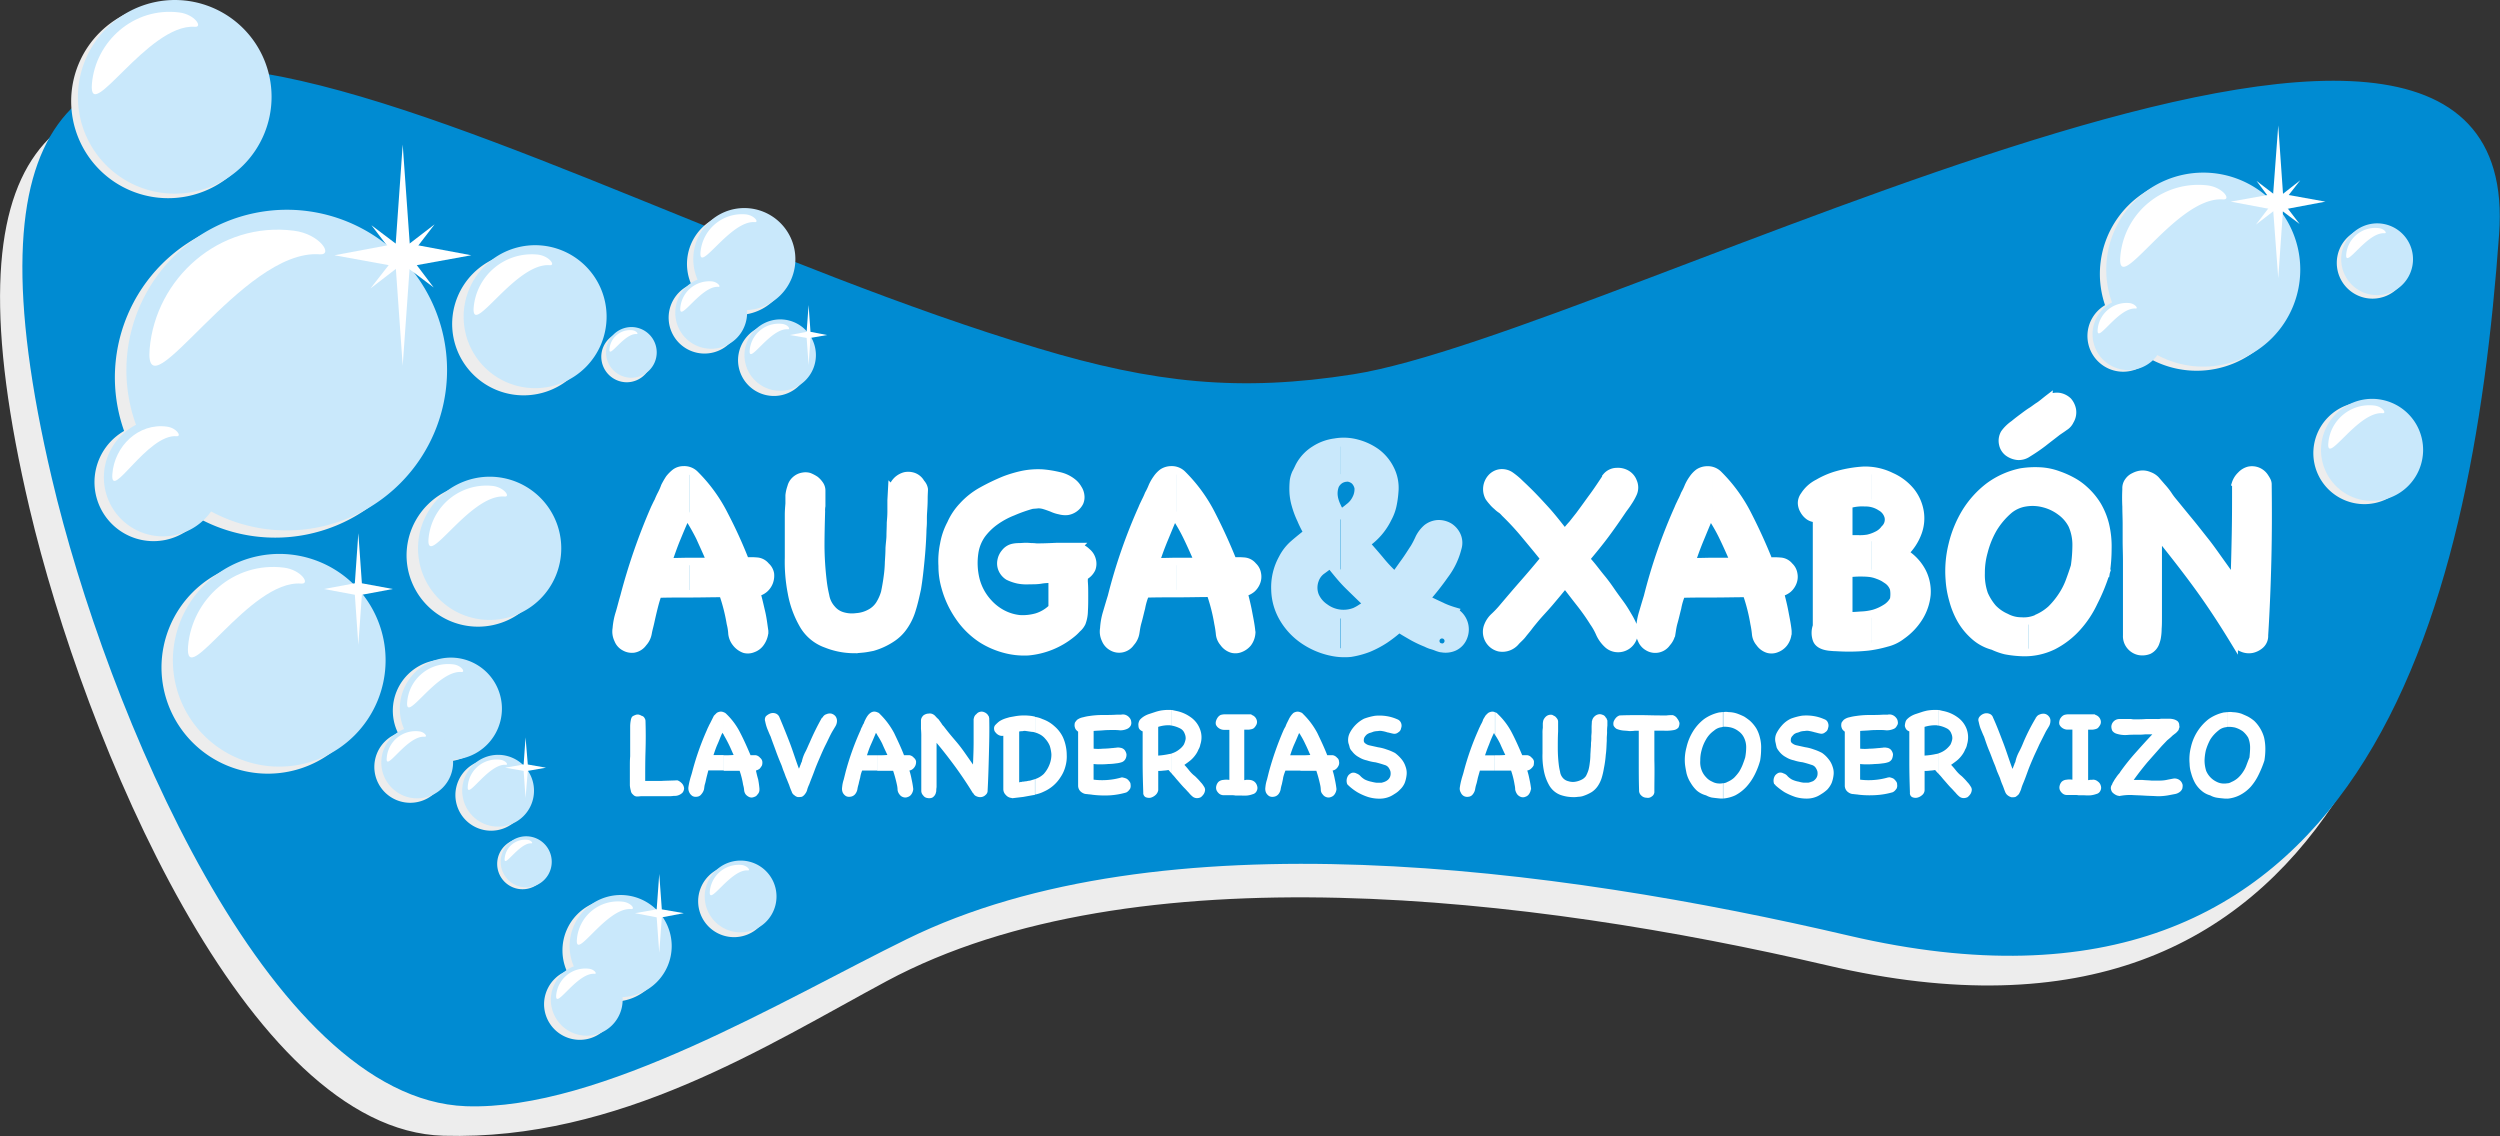 <svg id="Layer_1" data-name="Layer 1" xmlns="http://www.w3.org/2000/svg" viewBox="0 0 564.13 256.36"><rect x="0" y="0" width="564.13" height="256.36" fill="#333333" stroke="none"/><defs><style>.cls-1,.cls-3{fill:#ededed;}.cls-1{stroke:#ededed;}.cls-1,.cls-2,.cls-6,.cls-7{stroke-miterlimit:10;}.cls-1,.cls-2{stroke-width:1px;}.cls-1,.cls-2,.cls-3,.cls-4,.cls-5,.cls-6,.cls-7{fill-rule:evenodd;}.cls-2{fill:#008bd2;stroke:#008bd2;}.cls-4{fill:#c9e8fb;}.cls-5{fill:#fff;}.cls-6,.cls-7{fill:none;}.cls-6{stroke:#fff;stroke-width:1.7px;}.cls-7{stroke:#c9e8fb;stroke-width:2px;}</style></defs><title>logo</title><path class="cls-1" d="M25.7,159.22c-39-165.74,101.74-64.66,221.9-28.73,26.28,7.85,45.72,9.86,71.28,5.83,58.61-9.14,264.6-121,258.12-32C570.74,190.54,546.26,289,430.91,262c-66.38-15.48-156.6-26.35-212.47,3.6-27.07,14.54-60.34,36-99.79,34.85C74.58,299.26,38,211.42,25.7,159.22Z" transform="translate(-18.56 -44.67)"/><path class="cls-2" d="M30.74,152.46c-39-165.74,101.74-64.66,221.9-28.73,26.28,7.92,45.72,9.94,71.35,5.9,58.61-9.22,264.53-121,258-32.11-6.26,86.26-30.74,184.68-146,157.82-66.46-15.55-155.74-27.36-213,.79-27.5,13.46-69.19,38.74-99.29,37.66C79.62,292.14,43,204.66,30.74,152.46Z" transform="translate(-18.56 -44.67)"/><path class="cls-3" d="M80.7,93.63a36.18,36.18,0,1,1-36.22,36.14A36.26,36.26,0,0,1,80.7,93.63Z" transform="translate(-18.56 -44.67)"/><path class="cls-3" d="M126.42,153.82A16.13,16.13,0,1,1,110.3,170,16.21,16.21,0,0,1,126.42,153.82Z" transform="translate(-18.56 -44.67)"/><path class="cls-3" d="M79,171.25a24,24,0,1,1-24,24A24.09,24.09,0,0,1,79,171.25Z" transform="translate(-18.56 -44.67)"/><path class="cls-3" d="M53.2,140.14a13.32,13.32,0,1,1-13.32,13.32A13.34,13.34,0,0,1,53.2,140.14Z" transform="translate(-18.56 -44.67)"/><path class="cls-3" d="M118.72,193.5A11.52,11.52,0,1,1,107.2,205,11.55,11.55,0,0,1,118.72,193.5Z" transform="translate(-18.56 -44.67)"/><path class="cls-3" d="M129.38,216a8.06,8.06,0,1,1-8.06,8.06A8.11,8.11,0,0,1,129.38,216Z" transform="translate(-18.56 -44.67)"/><path class="cls-4" d="M83.3,92a36.18,36.18,0,1,1-36.22,36.22A36.27,36.27,0,0,1,83.3,92Z" transform="translate(-18.56 -44.67)"/><path class="cls-5" d="M84.88,96.73c5.83,0.72,9,5.54,5.83,5.33-17.5-1.37-39.74,37.15-38.38,21.31S68,94.57,84.88,96.73Z" transform="translate(-18.56 -44.67)"/><path class="cls-4" d="M129.09,152.24a16.16,16.16,0,1,1-16.2,16.13A16.19,16.19,0,0,1,129.09,152.24Z" transform="translate(-18.56 -44.67)"/><path class="cls-5" d="M129.81,154.33c2.59,0.36,4,2.52,2.59,2.38-7.85-.58-17.71,16.56-17.14,9.5A13.12,13.12,0,0,1,129.81,154.33Z" transform="translate(-18.56 -44.67)"/><path class="cls-4" d="M81.57,169.66a24,24,0,1,1-24,24A24.09,24.09,0,0,1,81.57,169.66Z" transform="translate(-18.56 -44.67)"/><path class="cls-5" d="M82.65,172.76c3.89,0.5,6,3.74,3.89,3.6C74.87,175.42,60.11,201,61,190.47S71.34,171.32,82.65,172.76Z" transform="translate(-18.56 -44.67)"/><path class="cls-4" d="M55.29,139.06A13.32,13.32,0,1,1,42,152.38,13.34,13.34,0,0,1,55.29,139.06Z" transform="translate(-18.56 -44.67)"/><path class="cls-4" d="M120.3,193.06a11.52,11.52,0,1,1-11.52,11.52A11.55,11.55,0,0,1,120.3,193.06Z" transform="translate(-18.56 -44.67)"/><path class="cls-5" d="M120.81,194.58c1.87,0.22,2.88,1.8,1.87,1.73-5.62-.43-12.67,11.81-12.24,6.77A9.3,9.3,0,0,1,120.81,194.58Z" transform="translate(-18.56 -44.67)"/><path class="cls-4" d="M131,215a8.1,8.1,0,1,1-8.14,8.14A8.11,8.11,0,0,1,131,215Z" transform="translate(-18.56 -44.67)"/><path class="cls-5" d="M131.39,216.1c1.3,0.14,2,1.22,1.3,1.15-4-.29-8.93,8.35-8.57,4.82A6.52,6.52,0,0,1,131.39,216.1Z" transform="translate(-18.56 -44.67)"/><path class="cls-5" d="M476.27,191.84v-7.13a6.65,6.65,0,0,0,1.94-.58,11.49,11.49,0,0,0,3.1-2,18,18,0,0,0,2.38-2.88,16.17,16.17,0,0,0,1.73-3.31c0.43-1.15.86-2.38,1.22-3.53a33.29,33.29,0,0,0,.36-4.68,11,11,0,0,0-.94-4.61,8.57,8.57,0,0,0-2.59-3,10.6,10.6,0,0,0-3.74-1.8,11.24,11.24,0,0,0-3.46-.29v-7.06a15.58,15.58,0,0,1,2.59,0,13.93,13.93,0,0,1,4.18.86,20.14,20.14,0,0,1,3.1,1.37,13.63,13.63,0,0,1,2.74,1.94,15.76,15.76,0,0,1,3,3.6,16.48,16.48,0,0,1,1.73,4.25,21.06,21.06,0,0,1,.58,5.54,36,36,0,0,1-.43,5.54,42.27,42.27,0,0,1-2.66,6.48,22.91,22.91,0,0,1-3.82,5.76,18.81,18.81,0,0,1-5.33,4.1,15.37,15.37,0,0,1-5.62,1.44h0Zm0-44.86v-9.14l0.65-.43c0.5-.36,1.08-0.79,1.66-1.15s1.3-1,2.16-1.66a4.09,4.09,0,0,1,2.52-.43,3.89,3.89,0,0,1,1.94,1,4.1,4.1,0,0,1,.94,1.94,3.65,3.65,0,0,1-.5,2.52,3.14,3.14,0,0,1-1.22,1.37c-0.58.43-1.15,0.79-1.66,1.15-1,.79-2.16,1.66-3.24,2.52s-2.09,1.58-3.24,2.3h0ZM523,153.82a4.5,4.5,0,0,1,1.22-1.94A3.7,3.7,0,0,1,526,150.8a3.44,3.44,0,0,1,3.67,1.58,6.33,6.33,0,0,1,.43.72,1.88,1.88,0,0,1,.22.79c0.07,5.69.07,11.38-.07,17.06s-0.36,11.38-.72,17.06a2.72,2.72,0,0,1-.86,2.16,4.21,4.21,0,0,1-1.94,1,3.74,3.74,0,0,1-2.3-.29,3.09,3.09,0,0,1-1.66-1.51,0.25,0.25,0,0,1-.07-0.14v0.14c-2.59-4.25-5.26-8.35-8.14-12.31s-5.9-7.78-9-11.66v18.14c0,1.22,0,2.23-.07,3a11.33,11.33,0,0,1-.14,1.8,5.39,5.39,0,0,1-.29,1.15,3.12,3.12,0,0,1-1.58,1.94,4,4,0,0,1-2.23.22,3.52,3.52,0,0,1-2-1.22,3.4,3.4,0,0,1-.79-2.38v-16.7c0-1.66-.07-3.24-0.07-4.68V163c0-1.37-.07-2.74-0.07-4a37.66,37.66,0,0,1,0-4,2.6,2.6,0,0,1,.5-1.73,3.08,3.08,0,0,1,1.3-1.08,4.43,4.43,0,0,1,1.66-.5,3.65,3.65,0,0,1,1.73.29,3.94,3.94,0,0,1,1.51.94l1.44,1.66a16,16,0,0,1,1.37,1.73,13.61,13.61,0,0,0,1,1.37c1.08,1.3,2.23,2.74,3.6,4.39s2.59,3.24,3.74,4.68,2.3,3.1,3.38,4.61,2.16,3,3.17,4.54c0.14-3.67.22-7.27,0.29-10.87s0.07-7.2.07-10.8v-0.36Zm-46.73-16V147h-0.14a3.62,3.62,0,0,1-2.38.65,4.43,4.43,0,0,1-2.16-.86,3.2,3.2,0,0,1-1.15-1.87,3.39,3.39,0,0,1,.36-2.45,8.23,8.23,0,0,1,1-1.15,9.05,9.05,0,0,1,1.15-.94c0.86-.72,1.66-1.3,2.23-1.73,0.36-.29.72-0.5,1.08-0.79h0Zm0,13.1V158a2,2,0,0,0-.65.07,7.65,7.65,0,0,0-3.67,1.58,17.24,17.24,0,0,0-3.67,4.32,20.57,20.57,0,0,0-2.09,5.18,17.36,17.36,0,0,0-.65,4.82,13.14,13.14,0,0,0,.72,4.75,12.48,12.48,0,0,0,1.94,3.1,9.22,9.22,0,0,0,3,2.09,7.17,7.17,0,0,0,3.38.86,4.66,4.66,0,0,0,1.73-.07v7.13a7.4,7.4,0,0,1-1.22.07,24.55,24.55,0,0,1-4-.43,14.63,14.63,0,0,1-2.81-1,10.18,10.18,0,0,1-4.25-2.3,14.71,14.71,0,0,1-3-3.67,18.7,18.7,0,0,1-1.8-4.46,21.46,21.46,0,0,1-.79-4.54,24.77,24.77,0,0,1,.65-7.92,25.48,25.48,0,0,1,3-7.34,21.51,21.51,0,0,1,5.26-5.83,18.5,18.5,0,0,1,7.27-3.24l1.66-.22h0Zm-35.42,39.6V183.2a2.23,2.23,0,0,1,.58-0.14A10.53,10.53,0,0,0,444,181.9a4.86,4.86,0,0,0,1.87-1.94,6.94,6.94,0,0,0,0-2.45,3.81,3.81,0,0,0-1.51-1.94,8.28,8.28,0,0,0-2.09-1.08,10.94,10.94,0,0,0-1.44-.43v-8.14a8.78,8.78,0,0,0,1.22-.5A4.42,4.42,0,0,0,443.8,164a2.84,2.84,0,0,0,.86-2.66,3.51,3.51,0,0,0-1.73-2.23,5.36,5.36,0,0,0-2.09-.86v-7.42a14.38,14.38,0,0,1,4.46,1.3,12,12,0,0,1,4.46,3.38,10,10,0,0,1,2,4.46,9.31,9.31,0,0,1-.43,4.82,12.18,12.18,0,0,1-3,4.61,10.91,10.91,0,0,1,4,4.32,9.88,9.88,0,0,1,1,5.11,11.91,11.91,0,0,1-1.66,5,14.15,14.15,0,0,1-4,4.25,9.08,9.08,0,0,1-3.46,1.66A17.68,17.68,0,0,1,440.85,190.54Zm0-39.67v7.42a4.66,4.66,0,0,0-1.44-.14,10.3,10.3,0,0,0-3.67.43v7.7h2.16a10.9,10.9,0,0,0,2.16-.14l0.79-.22v8.14c-0.22,0-.43-0.07-0.65-0.07-0.72-.07-1.44-0.07-2.09-0.07s-1.51.07-2.38,0.14v9.58c0.86,0,1.87-.07,2.81-0.14a11.86,11.86,0,0,0,2.3-.29v7.34c-0.22.07-.5,0.07-0.79,0.14a40.56,40.56,0,0,1-4.18.22c-1.44,0-2.66-.07-3.82-0.14l-0.43-.07c-1.73-.14-2.81-0.72-3.17-1.66a4.57,4.57,0,0,1,0-3.1V161.67a2.87,2.87,0,0,1-1.73-.5,4,4,0,0,1-1.15-1.3,3.47,3.47,0,0,1-.5-1.73,2.88,2.88,0,0,1,.58-1.66,7.75,7.75,0,0,1,3.1-2.81,18.82,18.82,0,0,1,3.89-1.73A28,28,0,0,1,439,150.8a15.66,15.66,0,0,1,1.87.07h0Zm-35.78,27.79v-7.34h4.75c-0.79-1.8-1.58-3.6-2.45-5.4a29.36,29.36,0,0,0-2.3-4.18v-10.8a3.06,3.06,0,0,1,1.22.72,35.15,35.15,0,0,1,6.7,9.22c1.73,3.38,3.31,6.84,4.75,10.44a13.9,13.9,0,0,1,2.45,0,2.87,2.87,0,0,1,2.16,1.08,3,3,0,0,1,.94,1.73,3.29,3.29,0,0,1-.14,1.87,3.9,3.9,0,0,1-1.08,1.58,4.19,4.19,0,0,1-1.8.86c0.36,1.44.72,2.81,1,4.32s0.58,2.88.72,4.32v0.43a4.29,4.29,0,0,1-.86,2.3,3.83,3.83,0,0,1-1.66,1.22,3,3,0,0,1-1.94.14,3.64,3.64,0,0,1-1.94-1.44,3.54,3.54,0,0,1-.86-2.09,22,22,0,0,0-.36-2.3,40.64,40.64,0,0,0-1.73-6.77c-2.45,0-4.9.07-7.34,0.07h-0.22Zm0-27.72v10.8c-0.22-.29-0.36-0.58-0.58-0.86-0.79,1.73-1.51,3.53-2.23,5.26s-1.37,3.46-1.94,5.26c1.8,0,3.38-.07,4.75-0.07v7.34c-2.38,0-4.68,0-7.06.07a14.71,14.71,0,0,0-.94,3.17c-0.29,1.08-.5,2.09-0.79,3.1s-0.36,1.66-.5,2.52a4.33,4.33,0,0,1-1.08,2.23,3.2,3.2,0,0,1-4.32.94,3.32,3.32,0,0,1-1.44-1.66,4.09,4.09,0,0,1-.36-2.52,15.11,15.11,0,0,1,.65-3.6c0.36-1.22.72-2.45,1.08-3.6a121,121,0,0,1,6.91-19.94c0.22-.58.5-1.08,0.72-1.58a15.41,15.41,0,0,0,.72-1.58,13.85,13.85,0,0,0,.86-1.8,9.91,9.91,0,0,1,1-1.73,5.85,5.85,0,0,1,1.3-1.37,3.62,3.62,0,0,1,1.94-.58,3.49,3.49,0,0,1,1.3.22h0Zm-121,27.72v-7.34h4.75c-0.79-1.8-1.58-3.6-2.45-5.4a29.36,29.36,0,0,0-2.3-4.18v-10.8a3.06,3.06,0,0,1,1.22.72,35.15,35.15,0,0,1,6.7,9.22c1.73,3.38,3.31,6.84,4.75,10.44a13.09,13.09,0,0,1,2.38,0,2.87,2.87,0,0,1,2.16,1.08,3,3,0,0,1,.94,1.73,3.29,3.29,0,0,1-.14,1.87,3.9,3.9,0,0,1-1.08,1.58,4.19,4.19,0,0,1-1.8.86c0.36,1.44.72,2.81,1,4.32s0.58,2.88.72,4.32v0.43a4.29,4.29,0,0,1-.86,2.3A4.11,4.11,0,0,1,298.5,191a3,3,0,0,1-1.94.14,3.64,3.64,0,0,1-1.94-1.44,3.54,3.54,0,0,1-.86-2.09,22,22,0,0,0-.36-2.3,40.64,40.64,0,0,0-1.73-6.77c-2.45,0-4.9.07-7.34,0.07H284.1Zm96.84-26.42a3.13,3.13,0,0,1,2.38-1.15,3.94,3.94,0,0,1,2.23.5,3.38,3.38,0,0,1,1.51,1.8,3.24,3.24,0,0,1,0,2.59,13.11,13.11,0,0,1-1.08,1.94c-0.36.58-.79,1.15-1.22,1.73-1.3,1.94-2.66,3.89-4,5.69s-2.88,3.67-4.39,5.47q0.54,0.54,1.51,1.73c0.58,0.72,1.22,1.58,2,2.52s1.51,1.94,2.23,3,1.44,2,2.16,3,1.22,1.87,1.73,2.74a14.9,14.9,0,0,1,1.08,2.16,3.78,3.78,0,0,1,0,2.52,3.59,3.59,0,0,1-3.53,2.52,3.45,3.45,0,0,1-2.38-1,7.61,7.61,0,0,1-1.66-2.3,14.45,14.45,0,0,0-1.44-2.59c-0.94-1.51-2-3-3.1-4.39s-2.16-2.81-3.31-4.25c-1.15,1.44-2.3,2.81-3.46,4.18s-2.38,2.59-3.53,4c-0.29.36-.72,0.86-1.15,1.44s-0.94,1.15-1.44,1.8S361,189,360.5,189.61a4.06,4.06,0,0,1-1.44,1,3.92,3.92,0,0,1-2.23.22,3.69,3.69,0,0,1-2.52-5,5.57,5.57,0,0,1,1.37-2,22.1,22.1,0,0,0,1.8-1.87c1.58-1.87,3.17-3.74,4.75-5.54s3.24-3.74,4.82-5.69c-1.44-1.8-2.88-3.53-4.32-5.26a59.76,59.76,0,0,0-4.61-5,6.71,6.71,0,0,0-.72-0.72,5.68,5.68,0,0,1-1.08-.86,6.67,6.67,0,0,1-1-1,9.68,9.68,0,0,1-.79-1,3.88,3.88,0,0,1,.5-4.39,3.32,3.32,0,0,1,1.87-1.08,3.46,3.46,0,0,1,2.45.5,17.52,17.52,0,0,1,1.8,1.44c0.58,0.58,1.15,1.08,1.73,1.66,1.58,1.51,3.1,3.17,4.54,4.75s2.81,3.38,4.25,5.18a22.41,22.41,0,0,1,1.66-2l1.58-2c1.08-1.44,2.09-2.88,3.1-4.25S380,153.75,380.94,152.24ZM191.08,187.52a5,5,0,0,1-.94,2.3,3.46,3.46,0,0,1-1.66,1.22,3,3,0,0,1-1.94.14,4.26,4.26,0,0,1-1.94-1.44,4.06,4.06,0,0,1-.86-2.09,11.84,11.84,0,0,0-.36-2.3,40.64,40.64,0,0,0-1.73-6.77c-2.45,0-4.9.07-7.34,0.07h-0.22v-7.34h4.75c-0.72-1.8-1.58-3.6-2.38-5.4a39.22,39.22,0,0,0-2.38-4.18v-10.8a2.64,2.64,0,0,1,1.22.72,35.15,35.15,0,0,1,6.7,9.22,105.22,105.22,0,0,1,4.75,10.44,13.89,13.89,0,0,1,2.45,0,2.87,2.87,0,0,1,2.16,1.08,3.07,3.07,0,0,1,1,1.73,4.08,4.08,0,0,1-.22,1.87,3.9,3.9,0,0,1-1.08,1.58,3.83,3.83,0,0,1-1.8.86c0.43,1.44.72,2.81,1.08,4.32s0.5,2.88.72,4.32v0.43h0Zm93-36.58v10.8c-0.22-.29-0.36-0.58-0.58-0.86-0.79,1.73-1.51,3.53-2.23,5.26s-1.37,3.46-1.94,5.26c1.8,0,3.38-.07,4.75-0.07v7.34c-2.38,0-4.68,0-7.06.07a14.71,14.71,0,0,0-.94,3.17c-0.29,1.08-.5,2.09-0.79,3.1s-0.36,1.66-.5,2.52a4.33,4.33,0,0,1-1.08,2.23,3.2,3.2,0,0,1-4.32.94A3.32,3.32,0,0,1,268,189a4.09,4.09,0,0,1-.36-2.52,15.11,15.11,0,0,1,.65-3.6c0.36-1.22.72-2.45,1.08-3.6a121,121,0,0,1,6.91-19.94c0.22-.58.5-1.08,0.72-1.58a15.41,15.41,0,0,0,.72-1.58,13.85,13.85,0,0,0,.86-1.8,9.91,9.91,0,0,1,1-1.73,5.85,5.85,0,0,1,1.3-1.37,3.62,3.62,0,0,1,1.94-.58,3.49,3.49,0,0,1,1.3.22h0Zm-64.3,4.1a4.26,4.26,0,0,1,1.15-2,4.12,4.12,0,0,1,1.8-1,3.69,3.69,0,0,1,1.94.14,3.16,3.16,0,0,1,1.66,1.44,3.1,3.1,0,0,1,.5.72,2.74,2.74,0,0,1,.22.72c0,0.43-.07,1.22-0.07,2.23s-0.07,2.09-.14,3.17,0,2-.07,2.88-0.07,1.3-.07,1.37c-0.07,2.09-.22,4.25-0.43,6.41s-0.43,4.25-.79,6.41c-0.36,1.66-.72,3.24-1.15,4.61a13.31,13.31,0,0,1-1.8,3.82,9.76,9.76,0,0,1-2.88,2.81,15.47,15.47,0,0,1-4.25,1.94c-0.72.14-1.44,0.29-2.16,0.36s-1.44.14-2.09,0.14A17,17,0,0,1,205,190a9.74,9.74,0,0,1-5.33-4.54,22.23,22.23,0,0,1-2.52-7.06,36.77,36.77,0,0,1-.65-7.92v-9.65c0-.79.07-1.66,0.14-2.52v-1.87a7.89,7.89,0,0,1,.43-1.87A3.11,3.11,0,0,1,198,153a3.26,3.26,0,0,1,1.8-.86,3,3,0,0,1,1.37.07,8.21,8.21,0,0,1,1.37.72,4.85,4.85,0,0,1,1,1.08,2.37,2.37,0,0,1,.43,1.37v3.46a5.84,5.84,0,0,0-.07,1.22c-0.07,2.66-.14,5.26-0.14,7.85a70.65,70.65,0,0,0,.5,7.85,29.09,29.09,0,0,0,.58,3.31,5.93,5.93,0,0,0,1.44,3,4.85,4.85,0,0,0,2.45,1.58,7.45,7.45,0,0,0,3.1.22,7.33,7.33,0,0,0,3-.86,5.63,5.63,0,0,0,2.16-1.94,10.54,10.54,0,0,0,1.22-2.74c0.22-1.08.43-2.23,0.58-3.38a28,28,0,0,0,.29-3.46c0.07-1.08.14-2.16,0.14-3.1,0.07-1.15.22-2.09,0.22-2.88s0.07-1.8.07-2.88c0.07-.86.14-1.66,0.14-2.52v-2.52l0.14-2.59h0Zm42,13a4.36,4.36,0,0,1,2,1.15A3.38,3.38,0,0,1,265,171a3.24,3.24,0,0,1-.07,2,3.77,3.77,0,0,1-1.66,1.73,5.2,5.2,0,0,0-.07,1.44c0.07,0.86.07,1.87,0.07,3s0,2.23-.07,3.38a7.94,7.94,0,0,1-.5,2.66,4.14,4.14,0,0,1-1.08,1.37,9.27,9.27,0,0,1-1.22,1.15,18.11,18.11,0,0,1-9.86,4,17,17,0,0,1-5.33-.58,18.73,18.73,0,0,1-5.11-2.23,18.44,18.44,0,0,1-5.18-5.11,21.76,21.76,0,0,1-3.1-6.7,17.21,17.21,0,0,1-.65-4.75,18.5,18.5,0,0,1,.36-4.9,15.22,15.22,0,0,1,1.58-4.61,14,14,0,0,1,2.66-4,16.94,16.94,0,0,1,4.39-3.46,47.44,47.44,0,0,1,5.11-2.45,27.79,27.79,0,0,1,4.18-1.22,17.81,17.81,0,0,1,4.39-.29,24.7,24.7,0,0,1,3.6.58,7.48,7.48,0,0,1,3.31,1.58,4.72,4.72,0,0,1,1.08,1.3,3.54,3.54,0,0,1,.58,1.58,2.94,2.94,0,0,1-.22,1.58,3.78,3.78,0,0,1-2.74,2,4.7,4.7,0,0,1-1.73-.14,7.51,7.51,0,0,1-1.8-.58c-0.58-.22-1.15-0.43-1.66-0.58a4.64,4.64,0,0,0-1.44-.22c-0.5.07-1,.07-1.44,0.14a33.34,33.34,0,0,0-4.25,1.51,18.31,18.31,0,0,0-3.89,2.09,13.73,13.73,0,0,0-3.1,3,9.45,9.45,0,0,0-1.66,4.18,15.6,15.6,0,0,0,.29,6,12.16,12.16,0,0,0,2.88,5.26,11.36,11.36,0,0,0,3.17,2.45,10.62,10.62,0,0,0,3.82,1.15,11.54,11.54,0,0,0,3.89-.43,8.59,8.59,0,0,0,3.46-2.09v-6.48c-0.79.07-1.66,0.07-2.52,0.22s-1.73.14-2.59,0.14a10.07,10.07,0,0,1-2.52-.14,9.72,9.72,0,0,1-2.3-.79,3.61,3.61,0,0,1-1.37-1.58,3.32,3.32,0,0,1-.22-2,3.8,3.8,0,0,1,.86-1.8,3.15,3.15,0,0,1,1.8-1.15,6.46,6.46,0,0,1,1.3-.14c0.58,0,1.08-.07,1.66-0.07s1,0.07,1.44.07,0.79,0.07,1,.07c1.58,0,3.1-.07,4.61-0.14h4.75Zm-87.77,10.66c-2.38,0-4.68,0-7.06.07-0.36,1-.65,2-0.94,3.17s-0.5,2.09-.72,3.1-0.43,1.66-.58,2.52a4.33,4.33,0,0,1-1.08,2.23,3.29,3.29,0,0,1-2.16,1.37,3.33,3.33,0,0,1-2.09-.43A3.13,3.13,0,0,1,158,189a4.09,4.09,0,0,1-.36-2.52,15.21,15.21,0,0,1,.72-3.6c0.36-1.22.65-2.45,1-3.6a136,136,0,0,1,6.91-19.94c0.29-.58.5-1.08,0.79-1.58a15.41,15.41,0,0,1,.72-1.58,13.6,13.6,0,0,0,.79-1.8,18.36,18.36,0,0,1,1-1.73,8.19,8.19,0,0,1,1.37-1.37,3.21,3.21,0,0,1,1.87-.58,3.49,3.49,0,0,1,1.3.22v10.8c-0.14-.29-0.36-0.58-0.5-0.86-0.86,1.73-1.58,3.53-2.3,5.26s-1.3,3.46-1.94,5.26c1.8,0,3.38-.07,4.75-0.07v7.34Z" transform="translate(-18.56 -44.67)"/><path class="cls-6" d="M191.08,187.52a5,5,0,0,1-.94,2.3,3.46,3.46,0,0,1-1.66,1.22,3,3,0,0,1-1.94.14,4.26,4.26,0,0,1-1.94-1.44,4.06,4.06,0,0,1-.86-2.09,11.84,11.84,0,0,0-.36-2.3,40.64,40.64,0,0,0-1.73-6.77c-2.45,0-4.9.07-7.34,0.07s-4.82,0-7.27.07c-0.36,1-.65,2-0.94,3.17s-0.5,2.09-.72,3.1-0.43,1.66-.58,2.52a4.33,4.33,0,0,1-1.08,2.23,3.29,3.29,0,0,1-2.16,1.37,3.33,3.33,0,0,1-2.09-.43A3.13,3.13,0,0,1,158,189a4.09,4.09,0,0,1-.36-2.52,15.21,15.21,0,0,1,.72-3.6c0.36-1.22.65-2.45,1-3.6a136,136,0,0,1,6.91-19.94c0.29-.58.5-1.08,0.79-1.58a15.41,15.41,0,0,1,.72-1.58,13.6,13.6,0,0,0,.79-1.8,18.36,18.36,0,0,1,1-1.73,8.19,8.19,0,0,1,1.37-1.37,3.21,3.21,0,0,1,1.87-.58,3.42,3.42,0,0,1,2.52.94,35.15,35.15,0,0,1,6.7,9.22,105.22,105.22,0,0,1,4.75,10.44,13.89,13.89,0,0,1,2.45,0,2.87,2.87,0,0,1,2.16,1.08,3.07,3.07,0,0,1,1,1.73,4.08,4.08,0,0,1-.22,1.87,3.9,3.9,0,0,1-1.08,1.58,3.83,3.83,0,0,1-1.8.86c0.43,1.44.72,2.81,1.08,4.32s0.5,2.88.72,4.32v0.43h0Zm-12.24-16.2c-0.72-1.8-1.58-3.6-2.38-5.4a48.41,48.41,0,0,0-2.88-5c-0.86,1.73-1.58,3.53-2.3,5.26s-1.3,3.46-1.94,5.26c1.87,0,3.53-.07,5-0.07h4.54Zm41-16.27a4.26,4.26,0,0,1,1.15-2,4.12,4.12,0,0,1,1.8-1,3.69,3.69,0,0,1,1.94.14,3.16,3.16,0,0,1,1.66,1.44,3.1,3.1,0,0,1,.5.72,2.74,2.74,0,0,1,.22.72c0,0.43-.07,1.22-0.07,2.23s-0.07,2.09-.14,3.17,0,2-.07,2.88-0.07,1.3-.07,1.37c-0.07,2.09-.22,4.25-0.43,6.41s-0.43,4.25-.79,6.41c-0.36,1.66-.72,3.24-1.15,4.61a13.31,13.31,0,0,1-1.8,3.82,9.76,9.76,0,0,1-2.88,2.81,15.47,15.47,0,0,1-4.25,1.94c-0.72.14-1.44,0.29-2.16,0.36s-1.44.14-2.09,0.14A17,17,0,0,1,205,190a9.74,9.74,0,0,1-5.33-4.54,22.23,22.23,0,0,1-2.52-7.06,36.77,36.77,0,0,1-.65-7.92v-9.65c0-.79.07-1.66,0.14-2.52v-1.87a7.89,7.89,0,0,1,.43-1.87A3.11,3.11,0,0,1,198,153a3.26,3.26,0,0,1,1.8-.86,3,3,0,0,1,1.37.07,8.21,8.21,0,0,1,1.37.72,4.85,4.85,0,0,1,1,1.08,2.37,2.37,0,0,1,.43,1.37v3.46a5.84,5.84,0,0,0-.07,1.22c-0.07,2.66-.14,5.26-0.14,7.85a70.65,70.65,0,0,0,.5,7.85,29.09,29.09,0,0,0,.58,3.31,5.93,5.93,0,0,0,1.44,3,4.85,4.85,0,0,0,2.45,1.58,7.45,7.45,0,0,0,3.1.22,7.33,7.33,0,0,0,3-.86,5.63,5.63,0,0,0,2.16-1.94,10.54,10.54,0,0,0,1.22-2.74c0.22-1.08.43-2.23,0.58-3.38a28,28,0,0,0,.29-3.46c0.07-1.08.14-2.16,0.14-3.1,0.07-1.15.22-2.09,0.22-2.88s0.07-1.8.07-2.88c0.07-.86.14-1.66,0.14-2.52v-2.52l0.14-2.59h0Zm42,13a4.36,4.36,0,0,1,2,1.15A3.38,3.38,0,0,1,265,171a3.24,3.24,0,0,1-.07,2,3.77,3.77,0,0,1-1.66,1.73,5.2,5.2,0,0,0-.07,1.44c0.07,0.86.07,1.87,0.07,3s0,2.23-.07,3.38a7.94,7.94,0,0,1-.5,2.66,4.14,4.14,0,0,1-1.08,1.37,9.27,9.27,0,0,1-1.22,1.15,18.11,18.11,0,0,1-9.86,4,17,17,0,0,1-5.33-.58,18.73,18.73,0,0,1-5.11-2.23,18.44,18.44,0,0,1-5.18-5.11,21.76,21.76,0,0,1-3.1-6.7,17.21,17.21,0,0,1-.65-4.75,18.5,18.5,0,0,1,.36-4.9,15.22,15.22,0,0,1,1.58-4.61,14,14,0,0,1,2.66-4,16.94,16.94,0,0,1,4.39-3.46,47.44,47.44,0,0,1,5.11-2.45,27.79,27.79,0,0,1,4.18-1.22,17.81,17.81,0,0,1,4.39-.29,24.7,24.7,0,0,1,3.6.58,7.48,7.48,0,0,1,3.31,1.58,4.72,4.72,0,0,1,1.08,1.3,3.54,3.54,0,0,1,.58,1.58,2.94,2.94,0,0,1-.22,1.58,3.78,3.78,0,0,1-2.74,2,4.7,4.7,0,0,1-1.73-.14,7.51,7.51,0,0,1-1.8-.58c-0.58-.22-1.15-0.43-1.66-0.58a4.64,4.64,0,0,0-1.44-.22c-0.5.07-1,.07-1.44,0.14a33.34,33.34,0,0,0-4.25,1.51,18.31,18.31,0,0,0-3.89,2.09,13.73,13.73,0,0,0-3.1,3,9.45,9.45,0,0,0-1.66,4.18,15.6,15.6,0,0,0,.29,6,12.16,12.16,0,0,0,2.88,5.26,11.36,11.36,0,0,0,3.17,2.45,10.62,10.62,0,0,0,3.82,1.15,11.54,11.54,0,0,0,3.89-.43,8.59,8.59,0,0,0,3.46-2.09v-6.48c-0.79.07-1.66,0.07-2.52,0.22s-1.73.14-2.59,0.14a10.07,10.07,0,0,1-2.52-.14,9.72,9.72,0,0,1-2.3-.79,3.61,3.61,0,0,1-1.37-1.58,3.32,3.32,0,0,1-.22-2,3.8,3.8,0,0,1,.86-1.8,3.15,3.15,0,0,1,1.8-1.15,6.46,6.46,0,0,1,1.3-.14c0.58,0,1.08-.07,1.66-0.07s1,0.07,1.44.07,0.79,0.07,1,.07c1.58,0,3.1-.07,4.61-0.14h4.75ZM301,187.52a4.29,4.29,0,0,1-.86,2.3A4.11,4.11,0,0,1,298.5,191a3,3,0,0,1-1.94.14,3.64,3.64,0,0,1-1.94-1.44,3.54,3.54,0,0,1-.86-2.09,22,22,0,0,0-.36-2.3,40.64,40.64,0,0,0-1.73-6.77c-2.45,0-4.9.07-7.34,0.07s-4.82,0-7.27.07a14.71,14.71,0,0,0-.94,3.17c-0.29,1.08-.5,2.09-0.79,3.1s-0.36,1.66-.5,2.52a4.33,4.33,0,0,1-1.08,2.23,3.2,3.2,0,0,1-4.32.94A3.32,3.32,0,0,1,268,189a4.09,4.09,0,0,1-.36-2.52,15.11,15.11,0,0,1,.65-3.6c0.36-1.22.72-2.45,1.08-3.6a121,121,0,0,1,6.91-19.94c0.22-.58.5-1.08,0.72-1.58a15.41,15.41,0,0,0,.72-1.58,13.85,13.85,0,0,0,.86-1.8,9.91,9.91,0,0,1,1-1.73,5.85,5.85,0,0,1,1.3-1.37,3.62,3.62,0,0,1,1.94-.58,3.42,3.42,0,0,1,2.52.94,35.15,35.15,0,0,1,6.7,9.22c1.73,3.38,3.31,6.84,4.75,10.44a13.09,13.09,0,0,1,2.38,0,2.87,2.87,0,0,1,2.16,1.08,3,3,0,0,1,.94,1.73,3.29,3.29,0,0,1-.14,1.87,3.9,3.9,0,0,1-1.08,1.58,4.19,4.19,0,0,1-1.8.86c0.36,1.44.72,2.81,1,4.32s0.58,2.88.72,4.32v0.43h0Zm-12.1-16.2c-0.79-1.8-1.58-3.6-2.45-5.4a38.16,38.16,0,0,0-2.88-5c-0.79,1.73-1.51,3.53-2.23,5.26s-1.37,3.46-1.94,5.26c1.87,0,3.53-.07,4.9-0.07h4.61Zm92.09-19.08a3.13,3.13,0,0,1,2.38-1.15,3.94,3.94,0,0,1,2.23.5,3.38,3.38,0,0,1,1.51,1.8,3.24,3.24,0,0,1,0,2.59,13.11,13.11,0,0,1-1.08,1.94c-0.36.58-.79,1.15-1.22,1.73-1.3,1.94-2.66,3.89-4,5.69s-2.88,3.67-4.39,5.47q0.54,0.54,1.51,1.73c0.58,0.72,1.22,1.58,2,2.52s1.51,1.94,2.23,3,1.44,2,2.16,3,1.22,1.87,1.73,2.74a14.9,14.9,0,0,1,1.08,2.16,3.78,3.78,0,0,1,0,2.52,3.59,3.59,0,0,1-3.53,2.52,3.45,3.45,0,0,1-2.38-1,7.61,7.61,0,0,1-1.66-2.3,14.45,14.45,0,0,0-1.44-2.59c-0.94-1.51-2-3-3.1-4.39s-2.16-2.81-3.31-4.25c-1.15,1.44-2.3,2.81-3.46,4.18s-2.38,2.59-3.53,4c-0.29.36-.72,0.86-1.15,1.44s-0.94,1.15-1.44,1.8S361,189,360.5,189.61a4.06,4.06,0,0,1-1.44,1,3.92,3.92,0,0,1-2.23.22,3.69,3.69,0,0,1-2.52-5,5.57,5.57,0,0,1,1.37-2,22.1,22.1,0,0,0,1.8-1.87c1.58-1.87,3.17-3.74,4.75-5.54s3.24-3.74,4.82-5.69c-1.44-1.8-2.88-3.53-4.32-5.26a59.76,59.76,0,0,0-4.61-5,6.71,6.71,0,0,0-.72-0.72,5.68,5.68,0,0,1-1.08-.86,6.67,6.67,0,0,1-1-1,9.68,9.68,0,0,1-.79-1,3.88,3.88,0,0,1,.5-4.39,3.32,3.32,0,0,1,1.87-1.08,3.46,3.46,0,0,1,2.45.5,17.52,17.52,0,0,1,1.8,1.44c0.58,0.58,1.15,1.08,1.73,1.66,1.58,1.51,3.1,3.17,4.54,4.75s2.81,3.38,4.25,5.18a22.41,22.41,0,0,1,1.66-2l1.58-2c1.08-1.44,2.09-2.88,3.1-4.25s2-2.88,3-4.39h0Zm41,35.28a4.29,4.29,0,0,1-.86,2.3,3.83,3.83,0,0,1-1.66,1.22,3,3,0,0,1-1.94.14,3.64,3.64,0,0,1-1.94-1.44,3.54,3.54,0,0,1-.86-2.09,22,22,0,0,0-.36-2.3,40.64,40.64,0,0,0-1.73-6.77c-2.45,0-4.9.07-7.34,0.07s-4.82,0-7.27.07a14.71,14.71,0,0,0-.94,3.17c-0.29,1.08-.5,2.09-0.79,3.1s-0.36,1.66-.5,2.52a4.33,4.33,0,0,1-1.08,2.23,3.2,3.2,0,0,1-4.32.94,3.32,3.32,0,0,1-1.44-1.66,4.09,4.09,0,0,1-.36-2.52,15.11,15.11,0,0,1,.65-3.6c0.36-1.22.72-2.45,1.08-3.6a121,121,0,0,1,6.91-19.94c0.22-.58.5-1.08,0.72-1.58a15.41,15.41,0,0,0,.72-1.58,13.85,13.85,0,0,0,.86-1.8,9.91,9.91,0,0,1,1-1.73,5.85,5.85,0,0,1,1.3-1.37,3.62,3.62,0,0,1,1.94-.58,3.42,3.42,0,0,1,2.52.94,35.15,35.15,0,0,1,6.7,9.22c1.73,3.38,3.31,6.84,4.75,10.44a13.9,13.9,0,0,1,2.45,0,2.87,2.87,0,0,1,2.16,1.08,3,3,0,0,1,.94,1.73,3.29,3.29,0,0,1-.14,1.87,3.9,3.9,0,0,1-1.08,1.58,4.19,4.19,0,0,1-1.8.86c0.36,1.44.72,2.81,1,4.32s0.58,2.88.72,4.32v0.43h0Zm-12.17-16.2c-0.79-1.8-1.58-3.6-2.45-5.4a38.16,38.16,0,0,0-2.88-5c-0.79,1.73-1.51,3.53-2.23,5.26s-1.37,3.46-1.94,5.26c1.87,0,3.53-.07,4.9-0.07h4.61Zm21.82,19.37c-1.73-.14-2.81-0.72-3.17-1.66a4.57,4.57,0,0,1,0-3.1V161.67a2.87,2.87,0,0,1-1.73-.5,4,4,0,0,1-1.15-1.3,3.47,3.47,0,0,1-.5-1.73,2.88,2.88,0,0,1,.58-1.66,7.75,7.75,0,0,1,3.1-2.81,18.82,18.82,0,0,1,3.89-1.73A28,28,0,0,1,439,150.8a13.28,13.28,0,0,1,6.34,1.37,12,12,0,0,1,4.46,3.38,10,10,0,0,1,2,4.46,9.31,9.31,0,0,1-.43,4.82,12.18,12.18,0,0,1-3,4.61,10.91,10.91,0,0,1,4,4.32,9.88,9.88,0,0,1,1,5.11,11.91,11.91,0,0,1-1.66,5,14.15,14.15,0,0,1-4,4.25,9.08,9.08,0,0,1-3.46,1.66,26.85,26.85,0,0,1-4.18.86,40.56,40.56,0,0,1-4.18.22c-1.44,0-2.66-.07-3.82-0.14l-0.43-.07h0Zm12.74-15.12a8.28,8.28,0,0,0-2.09-1.08,7.36,7.36,0,0,0-2.09-.5c-0.72-.07-1.44-0.07-2.09-0.07s-1.51.07-2.38,0.14v9.58c0.86,0,1.87-.07,2.81-0.14a12.64,12.64,0,0,0,2.88-.43A10.53,10.53,0,0,0,444,181.9a4.86,4.86,0,0,0,1.87-1.94,6.94,6.94,0,0,0,0-2.45,3.81,3.81,0,0,0-1.51-1.94h0Zm-8.64-9.29h2.16a10.9,10.9,0,0,0,2.16-.14,8.54,8.54,0,0,0,2-.72A4.42,4.42,0,0,0,443.8,164a2.84,2.84,0,0,0,.86-2.66,3.51,3.51,0,0,0-1.73-2.23,6.11,6.11,0,0,0-3.53-1,10.3,10.3,0,0,0-3.67.43v7.7h0Zm58,7.78a42.27,42.27,0,0,1-2.66,6.48,22.91,22.91,0,0,1-3.82,5.76,18.81,18.81,0,0,1-5.33,4.1,14.73,14.73,0,0,1-6.84,1.51,24.55,24.55,0,0,1-4-.43,14.63,14.63,0,0,1-2.81-1,10.18,10.18,0,0,1-4.25-2.3,14.71,14.71,0,0,1-3-3.67,18.7,18.7,0,0,1-1.8-4.46,21.46,21.46,0,0,1-.79-4.54,24.77,24.77,0,0,1,.65-7.92,25.48,25.48,0,0,1,3-7.34,21.51,21.51,0,0,1,5.26-5.83,18.5,18.5,0,0,1,7.27-3.24,20.76,20.76,0,0,1,4.25-.22,13.93,13.93,0,0,1,4.18.86,20.14,20.14,0,0,1,3.1,1.37,13.63,13.63,0,0,1,2.74,1.94,15.76,15.76,0,0,1,3,3.6,16.48,16.48,0,0,1,1.73,4.25,21.06,21.06,0,0,1,.58,5.54,36,36,0,0,1-.43,5.54h0Zm-15.48,10.08a11.49,11.49,0,0,0,3.1-2,18,18,0,0,0,2.38-2.88,16.17,16.17,0,0,0,1.73-3.31c0.43-1.15.86-2.38,1.22-3.53a33.29,33.29,0,0,0,.36-4.68,11,11,0,0,0-.94-4.61,8.57,8.57,0,0,0-2.59-3,10.6,10.6,0,0,0-3.74-1.8,9.83,9.83,0,0,0-4.1-.22,7.65,7.65,0,0,0-3.67,1.58,17.24,17.24,0,0,0-3.67,4.32,20.57,20.57,0,0,0-2.09,5.18,17.36,17.36,0,0,0-.65,4.82,13.14,13.14,0,0,0,.72,4.75,12.48,12.48,0,0,0,1.94,3.1,9.22,9.22,0,0,0,3,2.09,7.17,7.17,0,0,0,3.38.86,7.38,7.38,0,0,0,3.67-.65h0Zm2.52-49.54a4.09,4.09,0,0,1,2.52-.43,3.89,3.89,0,0,1,1.94,1,4.1,4.1,0,0,1,.94,1.94,3.65,3.65,0,0,1-.5,2.52,3.14,3.14,0,0,1-1.22,1.37c-0.58.43-1.15,0.79-1.66,1.15-1,.79-2.16,1.66-3.24,2.52a39.76,39.76,0,0,1-3.38,2.3,3.62,3.62,0,0,1-2.38.65,4.43,4.43,0,0,1-2.16-.86,3.2,3.2,0,0,1-1.15-1.87,3.39,3.39,0,0,1,.36-2.45,8.23,8.23,0,0,1,1-1.15,9.05,9.05,0,0,1,1.15-.94c0.86-.72,1.66-1.3,2.23-1.73s1.15-.86,1.73-1.22,1.08-.79,1.66-1.15,1.3-1,2.16-1.66h0ZM523,153.82a4.5,4.5,0,0,1,1.22-1.94A3.7,3.7,0,0,1,526,150.8a3.44,3.44,0,0,1,3.67,1.58,6.33,6.33,0,0,1,.43.72,1.88,1.88,0,0,1,.22.79c0.07,5.69.07,11.38-.07,17.06s-0.36,11.38-.72,17.06a2.72,2.72,0,0,1-.86,2.16,4.21,4.21,0,0,1-1.94,1,3.74,3.74,0,0,1-2.3-.29,3.09,3.09,0,0,1-1.66-1.51,0.25,0.25,0,0,1-.07-0.14v0.14c-2.59-4.25-5.26-8.35-8.14-12.31s-5.9-7.78-9-11.66v18.14c0,1.22,0,2.23-.07,3a11.33,11.33,0,0,1-.14,1.8,5.39,5.39,0,0,1-.29,1.15,3.12,3.12,0,0,1-1.58,1.94,4,4,0,0,1-2.23.22,3.52,3.52,0,0,1-2-1.22,3.4,3.4,0,0,1-.79-2.38v-16.7c0-1.66-.07-3.24-0.07-4.68V163c0-1.37-.07-2.74-0.07-4a37.66,37.66,0,0,1,0-4,2.6,2.6,0,0,1,.5-1.73,3.08,3.08,0,0,1,1.3-1.08,4.43,4.43,0,0,1,1.66-.5,3.65,3.65,0,0,1,1.73.29,3.94,3.94,0,0,1,1.51.94l1.44,1.66a16,16,0,0,1,1.37,1.73,13.61,13.61,0,0,0,1,1.37c1.08,1.3,2.23,2.74,3.6,4.39s2.59,3.24,3.74,4.68,2.3,3.1,3.38,4.61,2.16,3,3.17,4.54c0.14-3.67.22-7.27,0.29-10.87s0.07-7.2.07-10.8v-0.36Z" transform="translate(-18.56 -44.67)"/><path class="cls-4" d="M346.67,182.77a4.47,4.47,0,0,1,2,5.62,3.93,3.93,0,0,1-2,2.16,4.66,4.66,0,0,1-3.46.14,1.57,1.57,0,1,1,.36.14c-0.22-.07-0.5-0.14-0.86-0.29s-0.79-.29-1.3-0.43a8.15,8.15,0,0,1-1-.43,25.55,25.55,0,0,1-3.17-1.51c-1-.58-2-1.15-3-1.8a29.66,29.66,0,0,1-3.24,2.52,22.64,22.64,0,0,1-3.67,1.94,19.62,19.62,0,0,1-4,1.08c-0.72.07-1.44,0.07-2.23,0.07V183.2a6.41,6.41,0,0,0,3.31-.43,10.31,10.31,0,0,0,1.51-.86,16.29,16.29,0,0,0,1.44-.94c-1.51-1.44-3-2.88-4.46-4.32-0.58-.65-1.15-1.37-1.8-2v-14a0.07,0.07,0,0,1,.07.07,22.1,22.1,0,0,0,1.94-1.44,5.37,5.37,0,0,0,1.58-1.87,4.74,4.74,0,0,0,.58-2.59,3.34,3.34,0,0,0-.86-1.66,3,3,0,0,0-1.51-.72,3.39,3.39,0,0,0-1.73.36H321v-8.28a12.25,12.25,0,0,1,3.6.36,13.2,13.2,0,0,1,4.32,2,10.3,10.3,0,0,1,3.1,3.67,9.21,9.21,0,0,1,1,5.11,21.38,21.38,0,0,1-.43,3.1,10.75,10.75,0,0,1-1.08,2.88,14.61,14.61,0,0,1-5,5.76c1.08,1.22,2.16,2.45,3.24,3.74a33.16,33.16,0,0,0,3.46,3.67c0.79-1,1.51-2.09,2.3-3.17s1.44-2.16,2.16-3.24a20.58,20.58,0,0,0,1.15-2.23,7.18,7.18,0,0,1,1.66-2.16,4.36,4.36,0,0,1,2.52-.94,4.61,4.61,0,0,1,2.45.65,4.44,4.44,0,0,1,1.66,1.94,3.91,3.91,0,0,1,.14,2.74,16.65,16.65,0,0,1-2.88,6,60.49,60.49,0,0,1-4.32,5.47c1.08,0.58,2.16,1.08,3.24,1.58A19.83,19.83,0,0,0,346.67,182.77ZM321,192a18.09,18.09,0,0,1-1.94-.29,17.25,17.25,0,0,1-6.55-2.81,15.21,15.21,0,0,1-4.46-4.9,13.15,13.15,0,0,1-1.73-6.26,13.29,13.29,0,0,1,1.66-7,10.67,10.67,0,0,1,2.45-3.17c1.08-.94,2.16-1.8,3.24-2.66a23.7,23.7,0,0,1-1.51-3,19.82,19.82,0,0,1-1.22-3.24,12.8,12.8,0,0,1-.5-2.81,17.6,17.6,0,0,1,.07-2.74,6.32,6.32,0,0,1,.5-1.66c0.29-.5.5-1,0.79-1.58a9.58,9.58,0,0,1,3.38-3.6,10.84,10.84,0,0,1,4.54-1.66,7.93,7.93,0,0,1,1.3-.14v8.28a3.65,3.65,0,0,0-1.3,1.44,5.16,5.16,0,0,0-.29,2.66,8.16,8.16,0,0,0,.65,2,9.77,9.77,0,0,0,.94,1.73v14c-0.79-.86-1.51-1.8-2.3-2.74-0.65.43-1.37,1-2.09,1.51a4.56,4.56,0,0,0-1.51,2.16,5.12,5.12,0,0,0,.07,3.6,6.27,6.27,0,0,0,2.23,2.66,7.54,7.54,0,0,0,3.31,1.37H321V192Z" transform="translate(-18.56 -44.67)"/><path class="cls-7" d="M346.67,182.77a4.47,4.47,0,0,1,2,5.62,3.93,3.93,0,0,1-2,2.16,4.66,4.66,0,0,1-3.46.14,1.57,1.57,0,1,1,.36.14c-0.22-.07-0.5-0.14-0.86-0.29s-0.79-.29-1.3-0.43a8.15,8.15,0,0,1-1-.43,25.55,25.55,0,0,1-3.17-1.51c-1-.58-2-1.15-3-1.8a29.66,29.66,0,0,1-3.24,2.52,22.64,22.64,0,0,1-3.67,1.94,19.62,19.62,0,0,1-4,1.08,13.81,13.81,0,0,1-4.18-.22,17.25,17.25,0,0,1-6.55-2.81,15.21,15.21,0,0,1-4.46-4.9,13.15,13.15,0,0,1-1.73-6.26,13.29,13.29,0,0,1,1.66-7,10.67,10.67,0,0,1,2.45-3.17c1.08-.94,2.16-1.8,3.24-2.66a23.7,23.7,0,0,1-1.51-3,19.82,19.82,0,0,1-1.22-3.24,12.8,12.8,0,0,1-.5-2.81,17.6,17.6,0,0,1,.07-2.74,6.32,6.32,0,0,1,.5-1.66c0.29-.5.5-1,0.79-1.58a9.58,9.58,0,0,1,3.38-3.6,10.84,10.84,0,0,1,4.54-1.66,11.26,11.26,0,0,1,4.9.22,13.2,13.2,0,0,1,4.32,2,10.3,10.3,0,0,1,3.1,3.67,9.21,9.21,0,0,1,1,5.11,21.38,21.38,0,0,1-.43,3.1,10.75,10.75,0,0,1-1.08,2.88,14.61,14.61,0,0,1-5,5.76c1.08,1.22,2.16,2.45,3.24,3.74a33.16,33.16,0,0,0,3.46,3.67c0.79-1,1.51-2.09,2.3-3.17s1.44-2.16,2.16-3.24a20.58,20.58,0,0,0,1.15-2.23,7.18,7.18,0,0,1,1.66-2.16,4.36,4.36,0,0,1,2.52-.94,4.61,4.61,0,0,1,2.45.65,4.44,4.44,0,0,1,1.66,1.94,3.91,3.91,0,0,1,.14,2.74,16.65,16.65,0,0,1-2.88,6,60.49,60.49,0,0,1-4.32,5.47c1.08,0.58,2.16,1.08,3.24,1.58a19.83,19.83,0,0,0,3.31,1.3h0Zm-22.32,0a10.31,10.31,0,0,0,1.51-.86,16.29,16.29,0,0,0,1.44-.94c-1.51-1.44-3-2.88-4.46-4.32s-2.74-3.1-4.1-4.75c-0.65.43-1.37,1-2.09,1.51a4.56,4.56,0,0,0-1.51,2.16,5.12,5.12,0,0,0,.07,3.6,6.27,6.27,0,0,0,2.23,2.66,7.13,7.13,0,0,0,6.91.94h0Zm-4.9-25.92a8.16,8.16,0,0,0,.65,2,10.67,10.67,0,0,0,1,1.8,22.1,22.1,0,0,0,1.94-1.44,5.37,5.37,0,0,0,1.58-1.87,4.74,4.74,0,0,0,.58-2.59,3.34,3.34,0,0,0-.86-1.66,3,3,0,0,0-1.51-.72,3.39,3.39,0,0,0-1.73.36,3.32,3.32,0,0,0-1.37,1.44A5.16,5.16,0,0,0,319.46,156.85Z" transform="translate(-18.56 -44.67)"/><path class="cls-3" d="M111.09,209.62a8.1,8.1,0,1,1-8.06,8.06A8.11,8.11,0,0,1,111.09,209.62Z" transform="translate(-18.56 -44.67)"/><path class="cls-4" d="M112.74,208.62a8.1,8.1,0,1,1-8.14,8.14A8.11,8.11,0,0,1,112.74,208.62Z" transform="translate(-18.56 -44.67)"/><path class="cls-5" d="M113.1,209.7c1.3,0.14,2,1.22,1.3,1.22-4-.36-8.93,8.28-8.57,4.75A6.52,6.52,0,0,1,113.1,209.7Z" transform="translate(-18.56 -44.67)"/><path class="cls-3" d="M136.43,233.89a5.78,5.78,0,0,1,5.76,5.76A5.72,5.72,0,1,1,136.43,233.89Z" transform="translate(-18.56 -44.67)"/><path class="cls-4" d="M137.3,233.38a5.76,5.76,0,0,1,0,11.52A5.76,5.76,0,1,1,137.3,233.38Z" transform="translate(-18.56 -44.67)"/><path class="cls-5" d="M137.58,234.18c0.86,0.07,1.37.86,0.86,0.79-2.74-.14-6.26,5.9-6,3.38A4.63,4.63,0,0,1,137.58,234.18Z" transform="translate(-18.56 -44.67)"/><path class="cls-3" d="M136.72,101.62a16.13,16.13,0,1,1-16.13,16.13A16.19,16.19,0,0,1,136.72,101.62Z" transform="translate(-18.56 -44.67)"/><path class="cls-4" d="M139.31,100a16.13,16.13,0,1,1-16.13,16.13A16.15,16.15,0,0,1,139.31,100Z" transform="translate(-18.56 -44.67)"/><path class="cls-5" d="M140,102.13c2.59,0.36,4,2.52,2.59,2.38-7.78-.58-17.71,16.56-17.14,9.5A13.16,13.16,0,0,1,140,102.13Z" transform="translate(-18.56 -44.67)"/><path class="cls-3" d="M160,119.48a5.65,5.65,0,0,1,5.69,5.69,5.72,5.72,0,0,1-5.69,5.76,5.78,5.78,0,0,1-5.76-5.76A5.72,5.72,0,0,1,160,119.48Z" transform="translate(-18.56 -44.67)"/><path class="cls-3" d="M157,247.57a11.56,11.56,0,1,1-11.52,11.52A11.55,11.55,0,0,1,157,247.57Z" transform="translate(-18.56 -44.67)"/><path class="cls-3" d="M184.24,239.94a8.1,8.1,0,1,1-8.14,8.14A8.11,8.11,0,0,1,184.24,239.94Z" transform="translate(-18.56 -44.67)"/><path class="cls-4" d="M158.61,246.63a11.52,11.52,0,1,1-11.52,11.52A11.55,11.55,0,0,1,158.61,246.63Z" transform="translate(-18.56 -44.67)"/><path class="cls-5" d="M159.11,248.14c1.87,0.22,2.88,1.73,1.87,1.66-5.62-.43-12.67,11.88-12.24,6.84A9.3,9.3,0,0,1,159.11,248.14Z" transform="translate(-18.56 -44.67)"/><path class="cls-4" d="M185.68,238.86a8.1,8.1,0,0,1,0,16.2A8.1,8.1,0,1,1,185.68,238.86Z" transform="translate(-18.56 -44.67)"/><path class="cls-5" d="M186,239.86c1.3,0.22,2,1.3,1.3,1.22-3.89-.29-8.86,8.28-8.57,4.75A6.57,6.57,0,0,1,186,239.86Z" transform="translate(-18.56 -44.67)"/><path class="cls-3" d="M149.39,263.19a8.06,8.06,0,1,1-8.06,8.06A8.11,8.11,0,0,1,149.39,263.19Z" transform="translate(-18.56 -44.67)"/><path class="cls-4" d="M151,262.18a8.1,8.1,0,1,1-8.14,8.14A8.11,8.11,0,0,1,151,262.18Z" transform="translate(-18.56 -44.67)"/><path class="cls-5" d="M151.41,263.26c1.3,0.14,2,1.22,1.3,1.15-4-.29-8.93,8.35-8.64,4.82A6.62,6.62,0,0,1,151.41,263.26Z" transform="translate(-18.56 -44.67)"/><path class="cls-3" d="M514.22,84.63a21.85,21.85,0,1,1-21.82,21.89A21.88,21.88,0,0,1,514.22,84.63Z" transform="translate(-18.56 -44.67)"/><path class="cls-3" d="M497.66,112.42a8.06,8.06,0,0,1,0,16.13A8.06,8.06,0,1,1,497.66,112.42Z" transform="translate(-18.56 -44.67)"/><path class="cls-4" d="M515.66,83.62a21.89,21.89,0,1,1-21.82,21.89A21.92,21.92,0,0,1,515.66,83.62Z" transform="translate(-18.56 -44.67)"/><path class="cls-5" d="M516.66,86.5c3.53,0.43,5.47,3.31,3.53,3.17-10.58-.79-24,22.46-23.18,12.89A17.67,17.67,0,0,1,516.66,86.5Z" transform="translate(-18.56 -44.67)"/><path class="cls-4" d="M498.81,112.06a8.06,8.06,0,1,1-8.06,8.06A8,8,0,0,1,498.81,112.06Z" transform="translate(-18.56 -44.67)"/><path class="cls-5" d="M499.17,113.07c1.3,0.22,1.94,1.3,1.3,1.22-4-.29-8.86,8.28-8.57,4.75A6.57,6.57,0,0,1,499.17,113.07Z" transform="translate(-18.56 -44.67)"/><path class="cls-3" d="M552.09,135.39a11.52,11.52,0,1,1-11.52,11.52A11.55,11.55,0,0,1,552.09,135.39Z" transform="translate(-18.56 -44.67)"/><path class="cls-4" d="M553.82,134.67a11.52,11.52,0,1,1-11.52,11.52A11.55,11.55,0,0,1,553.82,134.67Z" transform="translate(-18.56 -44.67)"/><path class="cls-5" d="M554.32,136.18c1.87,0.22,2.88,1.8,1.87,1.73-5.62-.43-12.67,11.81-12.24,6.77A9.3,9.3,0,0,1,554.32,136.18Z" transform="translate(-18.56 -44.67)"/><path class="cls-3" d="M554,95.94a8.06,8.06,0,1,1-8.14,8.06A8.05,8.05,0,0,1,554,95.94Z" transform="translate(-18.56 -44.67)"/><path class="cls-4" d="M555,95.07a8.1,8.1,0,1,1-8.14,8.06A8.14,8.14,0,0,1,555,95.07Z" transform="translate(-18.56 -44.67)"/><path class="cls-5" d="M555.33,96.15c1.3,0.14,2,1.22,1.3,1.15-4-.29-8.93,8.28-8.64,4.75A6.57,6.57,0,0,1,555.33,96.15Z" transform="translate(-18.56 -44.67)"/><path class="cls-3" d="M185.1,92.7a11.52,11.52,0,1,1-11.52,11.52A11.55,11.55,0,0,1,185.1,92.7Z" transform="translate(-18.56 -44.67)"/><path class="cls-3" d="M193.17,117.82A8.1,8.1,0,1,1,185.1,126,8.17,8.17,0,0,1,193.17,117.82Z" transform="translate(-18.56 -44.67)"/><path class="cls-4" d="M186.54,91.62A11.52,11.52,0,1,1,175,103.14,11.51,11.51,0,0,1,186.54,91.62Z" transform="translate(-18.56 -44.67)"/><path class="cls-5" d="M187,93.06c1.87,0.29,2.88,1.8,1.87,1.73-5.54-.43-12.67,11.81-12.24,6.77A9.4,9.4,0,0,1,187,93.06Z" transform="translate(-18.56 -44.67)"/><path class="cls-4" d="M194.61,116.74a8.06,8.06,0,1,1-8.06,8.06A8.11,8.11,0,0,1,194.61,116.74Z" transform="translate(-18.56 -44.67)"/><path class="cls-5" d="M195,117.75c1.37,0.14,2,1.22,1.37,1.22-4-.36-8.93,8.28-8.64,4.75A6.56,6.56,0,0,1,195,117.75Z" transform="translate(-18.56 -44.67)"/><path class="cls-3" d="M177.54,108.25a8.1,8.1,0,1,1,0,16.2A8.1,8.1,0,0,1,177.54,108.25Z" transform="translate(-18.56 -44.67)"/><path class="cls-4" d="M179,107.17a8.1,8.1,0,1,1-8.06,8.06A8.05,8.05,0,0,1,179,107.17Z" transform="translate(-18.56 -44.67)"/><path class="cls-5" d="M179.34,108.18c1.3,0.22,2,1.3,1.3,1.22-3.89-.29-8.86,8.28-8.57,4.75A6.57,6.57,0,0,1,179.34,108.18Z" transform="translate(-18.56 -44.67)"/><path class="cls-4" d="M161,118.47a5.72,5.72,0,1,1-5.69,5.69A5.76,5.76,0,0,1,161,118.47Z" transform="translate(-18.56 -44.67)"/><path class="cls-5" d="M161.27,119.19c0.94,0.14,1.44.86,0.94,0.86-2.81-.22-6.34,5.83-6.12,3.38A4.67,4.67,0,0,1,161.27,119.19Z" transform="translate(-18.56 -44.67)"/><path class="cls-3" d="M56.44,45.61A21.89,21.89,0,1,1,34.62,67.5,21.92,21.92,0,0,1,56.44,45.61Z" transform="translate(-18.56 -44.67)"/><path class="cls-4" d="M58,44.67A21.85,21.85,0,1,1,36.14,66.56,21.92,21.92,0,0,1,58,44.67Z" transform="translate(-18.56 -44.67)"/><path class="cls-5" d="M59,47.48c3.53,0.43,5.4,3.38,3.53,3.24C52,49.93,38.51,73.18,39.3,63.61S48.74,46.18,59,47.48Z" transform="translate(-18.56 -44.67)"/><polygon class="cls-5" points="90.87 32.62 92.46 55.01 106.35 57.6 92.46 60.12 90.87 82.51 89.29 60.12 75.46 57.6 89.29 55.01 90.87 32.62"/><polygon class="cls-5" points="83.82 50.83 90.87 56.16 98.07 50.62 92.53 57.82 97.86 64.87 90.8 59.54 83.6 65.09 89.22 57.89 83.82 50.83"/><polygon class="cls-5" points="80.86 120.31 81.66 131.62 88.64 132.91 81.66 134.21 80.86 145.51 80.07 134.21 73.09 132.91 80.07 131.62 80.86 120.31"/><polygon class="cls-5" points="182.46 68.83 182.89 74.88 186.63 75.6 182.89 76.25 182.46 82.37 182.02 76.25 178.21 75.6 182.02 74.88 182.46 68.83"/><polygon class="cls-5" points="514.09 28.3 515.17 43.78 524.74 45.5 515.17 47.3 514.09 62.78 512.94 47.3 503.36 45.5 512.94 43.78 514.09 28.3"/><polygon class="cls-5" points="509.19 40.82 514.09 44.57 519.06 40.68 515.17 45.65 518.91 50.54 514.02 46.87 509.05 50.69 512.86 45.72 509.19 40.82"/><polygon class="cls-5" points="148.76 197.21 149.34 205.2 154.3 206.06 149.34 207 148.76 214.99 148.18 207 143.29 206.06 148.18 205.2 148.76 197.21"/><polygon class="cls-5" points="118.59 166.39 119.1 172.51 123.2 173.23 119.1 173.95 118.59 180.07 118.16 173.95 113.98 173.23 118.16 172.51 118.59 166.39"/><path class="cls-5" d="M56.22,140.94c2.23,0.29,3.38,2.23,2.23,2.16-6.62-.58-15,14.9-14.54,8.57S49.82,140.07,56.22,140.94Z" transform="translate(-18.56 -44.67)"/><path class="cls-5" d="M312,218.55V215.1h0.07c0.72,0,1.44,0,2.16-.07-0.36-.79-0.72-1.66-1.15-2.52a17.91,17.91,0,0,0-1.08-2v-5.11a1,1,0,0,1,.58.36,17.41,17.41,0,0,1,3.24,4.32c0.79,1.66,1.58,3.31,2.23,5h1.22a1.62,1.62,0,0,1,1,.58,1,1,0,0,1,.43.79,1.4,1.4,0,0,1-.07.94,2.19,2.19,0,0,1-.5.72,1.64,1.64,0,0,1-.86.43,16.5,16.5,0,0,1,.5,2,21.1,21.1,0,0,1,.36,2.09v0.22a2.44,2.44,0,0,1-.43,1.08,1.51,1.51,0,0,1-.79.58,1.4,1.4,0,0,1-.94.07,1.6,1.6,0,0,1-.94-0.65,1.56,1.56,0,0,1-.43-1,5.6,5.6,0,0,0-.14-1.15,30,30,0,0,0-.86-3.17H312Zm10.58,3.1a2.12,2.12,0,0,1,.22-2,2,2,0,0,1,.79-0.58,1.44,1.44,0,0,1,1.08.14,2.19,2.19,0,0,1,.94.65,4.62,4.62,0,0,0,.94.72,6.22,6.22,0,0,0,1.51.5,8,8,0,0,0,1.15.22h1.08c0.29-.07.5-0.14,0.72-0.22a2.7,2.7,0,0,0,.72-0.43,1.86,1.86,0,0,0,.58-0.94,2.37,2.37,0,0,0,0-1,3,3,0,0,0-.5-0.94,1.73,1.73,0,0,0-.86-0.5c-0.65-.22-1.37-0.43-2-0.58a9.43,9.43,0,0,1-1.94-.43,5.55,5.55,0,0,1-1.8-.72,4.61,4.61,0,0,1-1.58-1.37,2,2,0,0,1-.5-0.79c-0.07-.29-0.14-0.58-0.29-1a3.5,3.5,0,0,1,.29-2.3,7.42,7.42,0,0,1,3.24-3.24,13.59,13.59,0,0,1,2.45-.65,10.51,10.51,0,0,1,2.59.07,9.58,9.58,0,0,1,2.45.72,1.45,1.45,0,0,1,.86.86,1.59,1.59,0,0,1,0,1.15,1.27,1.27,0,0,1-.65.94,1.29,1.29,0,0,1-1.15.29c-0.43-.07-0.86-0.22-1.3-0.29a6.74,6.74,0,0,0-1.15-.29,2.38,2.38,0,0,0-1,0,4.25,4.25,0,0,0-1,.14,6,6,0,0,1-.86.29,2.59,2.59,0,0,0-.65.36,3.13,3.13,0,0,0-.43.5,1.22,1.22,0,0,0-.22.72,0.77,0.77,0,0,0,.36.79,2.23,2.23,0,0,0,.94.43l1.94,0.43a9.67,9.67,0,0,1,1.94.5,11.26,11.26,0,0,1,1.87.79,8.57,8.57,0,0,1,1.44,1.37,5,5,0,0,1,.94,1.73,4.08,4.08,0,0,1,.22,1.87,7.31,7.31,0,0,1-.43,1.8,4.48,4.48,0,0,1-1.08,1.51,5,5,0,0,1-.94.79c-0.36.22-.65,0.43-1.08,0.65a5.81,5.81,0,0,1-2.45.58,8.78,8.78,0,0,1-2.66-.36,12.6,12.6,0,0,1-2.45-1.08,12.23,12.23,0,0,1-2-1.51ZM312,205.38v5.11c-0.07-.14-0.22-0.29-0.29-0.43-0.36.86-.72,1.73-1.08,2.52s-0.65,1.66-.94,2.52H312v3.46h-3.38a12.41,12.41,0,0,0-.5,1.51c-0.07.58-.22,1.08-0.29,1.51a7.53,7.53,0,0,0-.29,1.22,2.45,2.45,0,0,1-.5,1.08,1.62,1.62,0,0,1-1.08.58,1.58,1.58,0,0,1-1-.14,2,2,0,0,1-.72-0.79,2.22,2.22,0,0,1-.14-1.22,7.39,7.39,0,0,1,.36-1.73l0.43-1.73a69.61,69.61,0,0,1,3.31-9.43,7.85,7.85,0,0,1,.43-0.79,7.47,7.47,0,0,1,.29-0.72l0.43-.86a5.37,5.37,0,0,1,.5-0.86,4.66,4.66,0,0,1,.58-0.65,2,2,0,0,1,.94-0.29,2.1,2.1,0,0,1,.65.14h0Zm-29,13.9v-4.61a5.12,5.12,0,0,0,1.73-.94,4.11,4.11,0,0,0,.94-1,4.58,4.58,0,0,0,.43-1.3,2.46,2.46,0,0,0-.22-1.22,2.08,2.08,0,0,0-.86-1.08,6.75,6.75,0,0,0-2-.72v-3.53c0.29,0.07.65,0.14,1,.22a8.32,8.32,0,0,1,3.17,1.37,5.69,5.69,0,0,1,2.09,2.59,5.1,5.1,0,0,1,.14,3.6,3.18,3.18,0,0,1-.43,1.15,5.14,5.14,0,0,1-.58,1.08,6.73,6.73,0,0,1-1.15,1.3c-0.43.36-.94,0.72-1.44,1.08a14.42,14.42,0,0,1,1,1.15,8.44,8.44,0,0,0,1.08,1.15,5.25,5.25,0,0,1,.72.65,11.07,11.07,0,0,1,.86.94,4.62,4.62,0,0,1,.72.94,1.34,1.34,0,0,1,.29.79,2,2,0,0,1-.29.94,3.24,3.24,0,0,1-.65.72,1.92,1.92,0,0,1-.86.22,1.58,1.58,0,0,1-.94-0.29,5.76,5.76,0,0,1-.94-0.94c-0.36-.36-0.65-0.72-0.94-1-0.65-.65-1.22-1.37-1.87-2.09a14.42,14.42,0,0,0-1-1.15h0Zm17.35,1.37a2,2,0,0,1,1.3.43,1.86,1.86,0,0,1,.58.94,1.41,1.41,0,0,1-.07,1.08,1.33,1.33,0,0,1-.94.79,5.11,5.11,0,0,1-1.22.29,8.68,8.68,0,0,1-1.37,0h-1.3a4.13,4.13,0,0,0-.86-0.07h-1.73a1.65,1.65,0,0,1-1-.29,2.25,2.25,0,0,1-.65-0.79,1.58,1.58,0,0,1-.07-1,2,2,0,0,1,.5-0.94,1.82,1.82,0,0,1,1.08-.43,4.35,4.35,0,0,1,1.37,0v-11.3h-1.3a2.09,2.09,0,0,1-1.15-.43,1.83,1.83,0,0,1-.58-0.72,1.48,1.48,0,0,1,0-.79,2.66,2.66,0,0,1,.36-0.79A1.83,1.83,0,0,1,294,206a3.61,3.61,0,0,1,.86-0.14h5.83a0.54,0.54,0,0,1,.29.07,0.38,0.38,0,0,0,.22.14,1.75,1.75,0,0,1,.94,1.08,1.43,1.43,0,0,1-.22,1.3,1.94,1.94,0,0,1-.5.58,1.72,1.72,0,0,1-.65.22,2.22,2.22,0,0,1-.72.07h-0.72v11.38a0.91,0.91,0,0,0,.43-0.07h0.58ZM283,204.87v3.53c-0.14,0-.36-0.07-0.5-0.07a7.53,7.53,0,0,0-2.59.36v6.48a16.33,16.33,0,0,0,2.52-.36,1.69,1.69,0,0,0,.58-0.14v4.61c-0.29-.29-0.5-0.58-0.79-0.86a7.18,7.18,0,0,1-1.15.14,6.59,6.59,0,0,1-1.15.07v4.32a1.87,1.87,0,0,1-.65,1.15,2.65,2.65,0,0,1-1.08.58,2.05,2.05,0,0,1-1.15-.14,1.08,1.08,0,0,1-.5-1c-0.07-2.16-.14-4.46-0.14-6.84v-7a1.65,1.65,0,0,1-.72-0.5,1.22,1.22,0,0,1-.22-0.72,1.77,1.77,0,0,1,.07-0.86,1.49,1.49,0,0,1,.43-0.72,4.49,4.49,0,0,1,.86-0.65,5.57,5.57,0,0,1,1.15-.5l1.3-.43c0.43-.14.79-0.22,1.08-0.29a10.84,10.84,0,0,1,2.66-.14h0ZM252.14,224v-3.53a5.17,5.17,0,0,0,1.94-1.15,7,7,0,0,0,1.44-2.52,6.06,6.06,0,0,0,.29-1.94,8.59,8.59,0,0,0-.36-1.87,5.36,5.36,0,0,0-1-1.58,4,4,0,0,0-1.51-1.15,3.51,3.51,0,0,0-.79-0.29v-3.53a6.32,6.32,0,0,1,1.66.5,7.71,7.71,0,0,1,2.66,1.58A7.62,7.62,0,0,1,258.4,211a9.42,9.42,0,0,1,.65,2,9.6,9.6,0,0,1,.22,2,8,8,0,0,1-.29,2.59A7.83,7.83,0,0,1,257.9,220a8.53,8.53,0,0,1-3.82,3.31,7.71,7.71,0,0,1-1.94.65h0Zm19.73-3.89a3.56,3.56,0,0,1,.94.29,2.19,2.19,0,0,1,.58.58,1.08,1.08,0,0,1,.29.79,1.5,1.5,0,0,1-.14.94c-0.07.07-.22,0.29-0.36,0.43a1.66,1.66,0,0,1-.5.36,16.93,16.93,0,0,1-3.82.65A22.66,22.66,0,0,1,265,224c-0.36-.07-0.72-0.07-1.15-0.14a2,2,0,0,1-1.15-.36,1.81,1.81,0,0,1-.86-1.58V209.77a2.19,2.19,0,0,1-.58-0.58,2.11,2.11,0,0,1-.22-0.72,2.45,2.45,0,0,1,.07-0.72,4,4,0,0,1,.5-0.65,3.28,3.28,0,0,1,1.37-.58,10.19,10.19,0,0,1,1.44-.29,20.36,20.36,0,0,1,3-.22c1,0,2,0,3.1-.07h1a1.76,1.76,0,0,1,1.08.07,2,2,0,0,1,.86.65,1.5,1.5,0,0,1,.36.86,1.37,1.37,0,0,1-.14.94,1.68,1.68,0,0,1-.86.72,3.76,3.76,0,0,1-1.51.29,12.2,12.2,0,0,0-1.58-.07c-0.72,0-1.44,0-2.23.07s-1.44.07-2.16,0.14v4a10.12,10.12,0,0,0,2.09,0,20.34,20.34,0,0,0,2.09-.14c0.29,0,.58-0.07.86-0.07a2,2,0,0,1,.94,0,1.51,1.51,0,0,1,1,.5,2.23,2.23,0,0,1,.43.94,2,2,0,0,1-.22,1.08,1.56,1.56,0,0,1-.79.72,5.63,5.63,0,0,1-1.37.29,12,12,0,0,1-1.73.14,15.66,15.66,0,0,1-1.8.07,9.66,9.66,0,0,1-1.51-.07v3.53a15.65,15.65,0,0,0,3.17.07,15.37,15.37,0,0,0,3.17-.58h0.22Zm-19.73-13.68v3.53a2.13,2.13,0,0,0-.72-0.14c-0.5-.07-0.94-0.14-1.51-0.22a2,2,0,0,0-.65.07,2.45,2.45,0,0,0-.72.07v11.45a0.43,0.43,0,0,0,.29-0.07H249a0.26,0.26,0,0,0,.22-0.07,2,2,0,0,0,.65-0.07,1.23,1.23,0,0,0,.5-0.07c0.14,0,.29-0.07.43-0.07s0.36-.07.58-0.14,0.5-.14.72-0.22V224a0.43,0.43,0,0,1-.29.07l-2.38.43a129997952.65,129997952.65,0,0,1-2.45.29l-0.22-.07a1.86,1.86,0,0,1-1.22-.65,1.84,1.84,0,0,1-.58-1.37v-12a1.66,1.66,0,0,1-1-.14,2,2,0,0,1-.72-0.58,1.16,1.16,0,0,1-.36-0.79,1.13,1.13,0,0,1,.29-0.94,8.63,8.63,0,0,1,.86-0.79,5.74,5.74,0,0,1,1.15-.58c0.36-.14.72-0.22,1.15-0.36l1.22-.22a11.71,11.71,0,0,1,3.17-.14,7.77,7.77,0,0,1,1.37.22h0ZM216.5,218.55V215.1h0.07c0.72,0,1.44,0,2.23-.07-0.36-.79-0.79-1.66-1.15-2.52a18.31,18.31,0,0,0-1.15-2v-5.11a1,1,0,0,1,.58.36,17.41,17.41,0,0,1,3.24,4.32c0.79,1.66,1.58,3.31,2.23,5h1.22a1.62,1.62,0,0,1,1,.58,1.37,1.37,0,0,1,.5.79,2.13,2.13,0,0,1-.14.94,2.19,2.19,0,0,1-.5.72,1.64,1.64,0,0,1-.86.43,16.5,16.5,0,0,1,.5,2,21.1,21.1,0,0,1,.36,2.09v0.22a2.44,2.44,0,0,1-.43,1.08,1.51,1.51,0,0,1-.79.58,1.4,1.4,0,0,1-.94.07,1.6,1.6,0,0,1-.94-0.65,2,2,0,0,1-.43-1,5.6,5.6,0,0,0-.14-1.15,30,30,0,0,0-.86-3.17h-3.6Zm21.82-11.81a1.41,1.41,0,0,1,.58-0.94,1.37,1.37,0,0,1,.79-0.5,1.4,1.4,0,0,1,.94.07,1.84,1.84,0,0,1,.86.65c0.07,0.14.14,0.22,0.22,0.36a3.12,3.12,0,0,0,.07.36c0.07,2.74,0,5.47-.07,8.14s-0.14,5.4-.29,8.14a1.21,1.21,0,0,1-.43,1,1.72,1.72,0,0,1-.94.5,1.89,1.89,0,0,1-1.08-.14,1.31,1.31,0,0,1-.79-0.72,0.07,0.07,0,0,1-.07-0.07v0.07q-1.84-3-3.89-5.83c-1.37-1.87-2.81-3.74-4.32-5.54v10a5.17,5.17,0,0,0-.07.94c-0.07.14-.07,0.36-0.14,0.5a1.74,1.74,0,0,1-.79.94,1.85,1.85,0,0,1-1.08.07,1.31,1.31,0,0,1-.94-0.58,1.47,1.47,0,0,1-.43-1.08v-12a17.55,17.55,0,0,0-.07-1.94v-1.94a1.51,1.51,0,0,1,.29-0.79,1.28,1.28,0,0,1,.58-0.5,1.92,1.92,0,0,1,.86-0.22,1.5,1.5,0,0,1,.79.07,1.88,1.88,0,0,1,.72.5,6.79,6.79,0,0,0,.72.72L231,207.9a2.53,2.53,0,0,0,.5.65c0.5,0.65,1,1.3,1.66,2.09s1.3,1.51,1.87,2.23,1.08,1.44,1.58,2.16l1.51,2.16c0.07-1.73.14-3.46,0.14-5.11v-5.18Zm-21.82-1.37v5.11a1.51,1.51,0,0,0-.29-0.43c-0.36.86-.72,1.73-1.08,2.52s-0.65,1.66-.94,2.52h2.3v3.46h-3.38a6,6,0,0,0-.43,1.51c-0.14.58-.29,1.08-0.36,1.51a7.53,7.53,0,0,0-.29,1.22,2.45,2.45,0,0,1-.5,1.08,1.62,1.62,0,0,1-1.08.58,1.58,1.58,0,0,1-1-.14,2,2,0,0,1-.72-0.79,2.22,2.22,0,0,1-.14-1.22,7.39,7.39,0,0,1,.36-1.73l0.43-1.73a61.26,61.26,0,0,1,3.38-9.43,2.66,2.66,0,0,1,.36-0.79,2.25,2.25,0,0,1,.36-0.72,4.4,4.4,0,0,1,.36-0.86,5.37,5.37,0,0,1,.5-0.86,2.75,2.75,0,0,1,.65-0.65,1.54,1.54,0,0,1,.86-0.29,2.1,2.1,0,0,1,.65.14h0Zm-34.63,13.18V215.1h0.07c0.65,0,1.37,0,2.16-.07-0.36-.79-0.72-1.66-1.15-2.52s-0.72-1.37-1.08-2v-5.11a1.27,1.27,0,0,1,.58.36,15.56,15.56,0,0,1,3.17,4.32c0.86,1.66,1.58,3.31,2.3,5h1.15a1.62,1.62,0,0,1,1,.58,1.37,1.37,0,0,1,.5.79,2.07,2.07,0,0,1-.07.94,4.37,4.37,0,0,1-.5.72,2.43,2.43,0,0,1-.86.43c0.14,0.65.29,1.3,0.5,2a20.78,20.78,0,0,1,.29,2.09v0.22a1.47,1.47,0,0,1-.43,1.08,1.28,1.28,0,0,1-.79.58,1.37,1.37,0,0,1-.94.07,2.2,2.2,0,0,1-.94-0.65,1.91,1.91,0,0,1-.36-1,5.46,5.46,0,0,0-.22-1.15,18.53,18.53,0,0,0-.79-3.17h-3.6Zm22.32-12a1.4,1.4,0,0,1,.86-0.72,1.89,1.89,0,0,1,1.08-.14,1.86,1.86,0,0,1,.94.58,1.77,1.77,0,0,1,.36,1.08,2.43,2.43,0,0,1-.36,1.22l-0.65,1.08c-0.58,1-1,2-1.51,3s-0.94,2-1.37,3-0.86,2-1.22,3-0.79,2-1.15,3a8.38,8.38,0,0,0-.43,1.08,2.51,2.51,0,0,1-.5,1.08,2,2,0,0,1-.72.65,4.11,4.11,0,0,1-.94.07,1.72,1.72,0,0,1-.79-0.43,1.35,1.35,0,0,1-.58-0.79,13,13,0,0,1-.58-1.51c-0.22-.5-0.43-1.08-0.65-1.58s-0.36-1-.58-1.51-0.36-1.08-.58-1.58c-0.43-1-.86-2.09-1.22-3.1s-0.79-2.09-1.15-3.17c-0.29-.58-0.5-1.15-0.72-1.66a9.87,9.87,0,0,1-.5-1.73,1.3,1.3,0,0,1,.14-1.15,3,3,0,0,1,1-.65,1.78,1.78,0,0,1,1.22,0,1.46,1.46,0,0,1,.86.86c0.79,1.87,1.58,3.82,2.3,5.69s1.37,4,2.09,5.9a5,5,0,0,0,.29-0.72,1.22,1.22,0,0,0,.14-0.36,0.56,0.56,0,0,0,.07-0.22c0.07-.07.07-0.14,0.14-0.22a8.26,8.26,0,0,1,.79-2.23c0.36-.65.65-1.44,1-2.16a56.53,56.53,0,0,1,2.74-5.54Zm-32.62,14.26a2.9,2.9,0,0,1,1,.79,1.91,1.91,0,0,1,.36,1,1.7,1.7,0,0,1-.36.94,2.55,2.55,0,0,1-1.15.65,2.24,2.24,0,0,1-.79.07,7.87,7.87,0,0,1-1.44.07h-5.76c-0.36,0-.72.07-1.08,0.07a1.16,1.16,0,0,1-.94-0.43,1.27,1.27,0,0,1-.5-0.86,6.18,6.18,0,0,1-.22-1.22v-4.32c0-.72,0-1.44.07-2.23v-6.7a7.43,7.43,0,0,1,.14-1.44,2,2,0,0,1,.29-0.79,1.89,1.89,0,0,1,.65-0.36,1.42,1.42,0,0,1,.79-0.14,2.16,2.16,0,0,1,.72.29,0.92,0.92,0,0,1,.65.5,1.22,1.22,0,0,1,.22.72c0.07,2.23.07,4.54,0,6.77s-0.07,4.46-.07,6.7h3.6c1.22-.07,2.45-0.07,3.67-0.14l0.14,0.07h0Zm10.3-15.48v5.11a1.51,1.51,0,0,1-.29-0.43c-0.43.86-.72,1.73-1.08,2.52s-0.65,1.66-.94,2.52h2.3v3.46h-3.46L178,220.06c-0.14.58-.22,1.08-0.36,1.51s-0.14.79-.22,1.22a2.65,2.65,0,0,1-.58,1.08,1.35,1.35,0,0,1-1,.58,1.58,1.58,0,0,1-1-.14,2,2,0,0,1-.72-0.79,2.2,2.2,0,0,1-.22-1.22,14.75,14.75,0,0,1,.36-1.73c0.14-.58.36-1.15,0.5-1.73a61,61,0,0,1,3.31-9.43,8.45,8.45,0,0,1,.36-0.79,6.69,6.69,0,0,1,.36-0.72l0.43-.86,0.43-.86,0.65-.65a2,2,0,0,1,.94-0.29A2.1,2.1,0,0,1,181.86,205.38Z" transform="translate(-18.56 -44.67)"/><path class="cls-5" d="M521.2,224.89v-3.46a2,2,0,0,0,.86-0.29,5.35,5.35,0,0,0,1.51-.94,6.84,6.84,0,0,0,1.15-1.37,6.52,6.52,0,0,0,.79-1.58c0.22-.58.43-1.15,0.65-1.66,0.07-.79.14-1.51,0.14-2.23a5.87,5.87,0,0,0-.43-2.23,5.67,5.67,0,0,0-1.22-1.44,5.92,5.92,0,0,0-1.8-.86,6.73,6.73,0,0,0-1.66-.14v-3.31a3.49,3.49,0,0,1,1.22,0,6.61,6.61,0,0,1,2,.36c0.5,0.22,1,.43,1.44.65a9.17,9.17,0,0,1,1.37.94,8.33,8.33,0,0,1,2.23,3.74,11.59,11.59,0,0,1,.29,2.66,15.74,15.74,0,0,1-.22,2.59,24.36,24.36,0,0,1-1.3,3.17,12,12,0,0,1-1.8,2.74,8.75,8.75,0,0,1-2.59,1.94A7.64,7.64,0,0,1,521.2,224.89Zm0-19.51v3.31a1.63,1.63,0,0,0-.29.07,3.17,3.17,0,0,0-1.8.79,8,8,0,0,0-1.8,2,12.46,12.46,0,0,0-1,2.45,11.86,11.86,0,0,0-.29,2.3,8.11,8.11,0,0,0,.36,2.3,4.78,4.78,0,0,0,2.3,2.45,3.55,3.55,0,0,0,1.66.43,3.51,3.51,0,0,0,.86-0.07v3.46h-0.65c-0.79-.07-1.44-0.14-1.87-0.22a4.46,4.46,0,0,1-1.37-.5,5,5,0,0,1-2-1.08,6.58,6.58,0,0,1-1.44-1.73,9.67,9.67,0,0,1-.86-2.16,7.54,7.54,0,0,1-.36-2.16,11,11,0,0,1,.29-3.74,11.08,11.08,0,0,1,4-6.34,9.37,9.37,0,0,1,3.46-1.51c0.29,0,.58-0.07.86-0.07h0ZM456,219.27v-4.61a5.12,5.12,0,0,0,1.73-.94,6.22,6.22,0,0,0,.94-1,4.58,4.58,0,0,0,.43-1.3,2.46,2.46,0,0,0-.22-1.22,2.08,2.08,0,0,0-.86-1.08,6.75,6.75,0,0,0-2-.72v-3.53l0.94,0.22a8.18,8.18,0,0,1,3.24,1.37,5.69,5.69,0,0,1,2.09,2.59,5.53,5.53,0,0,1,.14,3.6,3.18,3.18,0,0,1-.43,1.15,5.14,5.14,0,0,1-.58,1.08,6.73,6.73,0,0,1-1.15,1.3c-0.43.36-.94,0.72-1.44,1.08a14.42,14.42,0,0,1,1,1.15,8.44,8.44,0,0,0,1.08,1.15,5.25,5.25,0,0,1,.72.65,11.07,11.07,0,0,1,.86.94,4.62,4.62,0,0,1,.72.94,1.34,1.34,0,0,1,.29.79,2,2,0,0,1-.29.94,3.24,3.24,0,0,1-.65.72,1.92,1.92,0,0,1-.86.22,1.58,1.58,0,0,1-.94-0.29,5.76,5.76,0,0,1-.94-0.94c-0.36-.36-0.65-0.72-0.94-1-0.65-.65-1.22-1.37-1.87-2.09a14.42,14.42,0,0,0-1-1.15h0Zm22-12.67a1.4,1.4,0,0,1,.86-0.72,2,2,0,0,1,1.08-.14,1.6,1.6,0,0,1,.94.58,1.41,1.41,0,0,1,.36,1.08,2.43,2.43,0,0,1-.36,1.22l-0.65,1.08-1.51,3c-0.43,1-.94,2-1.37,3s-0.86,2-1.22,3-0.72,2-1.15,3a9.42,9.42,0,0,0-.36,1.08,7.73,7.73,0,0,1-.5,1.08,3.14,3.14,0,0,1-.79.65,3.51,3.51,0,0,1-.86.07,2.43,2.43,0,0,1-.86-0.43,1.74,1.74,0,0,1-.58-0.79c-0.22-.5-0.36-1-0.58-1.51a14,14,0,0,1-.58-1.58l-0.65-1.51c-0.22-.58-0.36-1.08-0.58-1.58-0.43-1-.79-2.09-1.22-3.1s-0.79-2.09-1.15-3.17c-0.29-.58-0.5-1.15-0.72-1.66s-0.36-1.08-.5-1.73a1.13,1.13,0,0,1,.22-1.15,2.19,2.19,0,0,1,.94-0.65,1.79,1.79,0,0,1,1.22,0,1.3,1.3,0,0,1,.86.86c0.86,1.87,1.58,3.82,2.3,5.69s1.37,4,2.09,5.9a5,5,0,0,0,.29-0.72,1.22,1.22,0,0,0,.14-0.36,0.56,0.56,0,0,0,.07-0.22c0.07-.07.07-0.14,0.14-0.22a8.26,8.26,0,0,1,.79-2.23,19.81,19.81,0,0,0,1-2.16,44.53,44.53,0,0,1,2.81-5.54l0.07-.22h0Zm12.74,14a1.69,1.69,0,0,1,1.22.43,1.6,1.6,0,0,1,.65.94,1.41,1.41,0,0,1-.07,1.08,1.33,1.33,0,0,1-.94.79,6.1,6.1,0,0,1-1.22.29,9.61,9.61,0,0,1-1.44,0h-1.3a4.43,4.43,0,0,0-.94-0.07h-1.66a1.52,1.52,0,0,1-1-.29,2.25,2.25,0,0,1-.65-0.79,1.58,1.58,0,0,1-.07-1,2,2,0,0,1,.5-0.94,1.82,1.82,0,0,1,1.08-.43,3.91,3.91,0,0,1,1.3,0v-11.3H485a2.09,2.09,0,0,1-1.15-.43,1.83,1.83,0,0,1-.58-0.72,1.48,1.48,0,0,1,0-.79,1.6,1.6,0,0,1,.36-0.79,1.83,1.83,0,0,1,.72-0.58,3.61,3.61,0,0,1,.86-0.14h5.9a0.26,0.26,0,0,1,.22.07,1,1,0,0,0,.29.14,1.75,1.75,0,0,1,.94,1.08,1.43,1.43,0,0,1-.22,1.3,1.94,1.94,0,0,1-.5.58,2.29,2.29,0,0,1-.65.22,2.45,2.45,0,0,1-.72.07h-0.72v11.38a0.91,0.91,0,0,0,.43-0.07h0.58Zm6,3.67a2,2,0,0,1-.86-0.29,2.82,2.82,0,0,1-.72-0.58,2,2,0,0,1-.29-0.86,1.38,1.38,0,0,1,.29-0.86,2.22,2.22,0,0,1,.36-0.72,4.84,4.84,0,0,1,.5-0.79,7.54,7.54,0,0,1,.58-0.79,2.36,2.36,0,0,0,.43-0.58,50.44,50.44,0,0,1,3.46-4.32c1.22-1.37,2.45-2.74,3.74-4.1h-1.66a12.2,12.2,0,0,1-1.66.07c-0.72,0-1.58,0-2.38.07a6.35,6.35,0,0,1-2.38-.29,1.83,1.83,0,0,1-.94-0.65,2.22,2.22,0,0,1-.22-0.94,1.72,1.72,0,0,1,.36-1,1.83,1.83,0,0,1,.94-0.65,2.24,2.24,0,0,1,.79-0.07h2.38a3.31,3.31,0,0,0,.72.07c0.86,0,1.73,0,2.59-.07h2.59a3.51,3.51,0,0,0,.86-0.07h1.87a4.25,4.25,0,0,1,1,.14,2.43,2.43,0,0,1,.86.43,1.24,1.24,0,0,1,.36.94,0.83,0.83,0,0,1-.07.72,0.89,0.89,0,0,1-.29.58,3.33,3.33,0,0,1-.5.5c-0.22.14-.36,0.29-0.58,0.43-0.43.43-.86,0.79-1.3,1.15L506.37,213l-3.24,3.67c-1.08,1.3-2.09,2.59-3.1,4h2c0.72,0.07,1.37.07,2,.14h1.87a7.85,7.85,0,0,0,1.87-.22l1.15-.22a1.87,1.87,0,0,1,1.8.65,1.94,1.94,0,0,1,.36.79,3.23,3.23,0,0,1-.07.79,1.7,1.7,0,0,1-.43.65,2.49,2.49,0,0,1-1.15.58l-1.15.22a13.47,13.47,0,0,1-2.88.29c-1-.07-1.94-0.07-3-0.14s-1.87-.07-2.88-0.14A13,13,0,0,0,496.72,224.31ZM456,204.87v3.53c-0.22,0-.36-0.07-0.5-0.07a8.22,8.22,0,0,0-2.66.36v6.48a16,16,0,0,0,2.59-.36,2.23,2.23,0,0,0,.58-0.14v4.61a8.63,8.63,0,0,1-.79-0.86,7.18,7.18,0,0,1-1.15.14,7,7,0,0,1-1.22.07v4.32a1.5,1.5,0,0,1-.58,1.15,2.49,2.49,0,0,1-1.15.58,1.89,1.89,0,0,1-1.08-.14,1,1,0,0,1-.5-1c-0.07-2.16-.14-4.46-0.14-6.84v-7a1.32,1.32,0,0,1-.72-0.5,2.16,2.16,0,0,1-.29-0.72,3.61,3.61,0,0,1,.14-0.86,1.49,1.49,0,0,1,.43-0.72,4.49,4.49,0,0,1,.86-0.65,5.57,5.57,0,0,1,1.15-.5l1.3-.43c0.43-.14.79-0.22,1.08-0.29a10.84,10.84,0,0,1,2.66-.14h0Zm-48.6,20v-3.46a2,2,0,0,0,.94-0.29,5.35,5.35,0,0,0,1.51-.94,10.53,10.53,0,0,0,1.15-1.37,10.84,10.84,0,0,0,.79-1.58c0.22-.58.43-1.15,0.58-1.66a12.3,12.3,0,0,0,.22-2.23,4.82,4.82,0,0,0-.5-2.23,3.75,3.75,0,0,0-1.22-1.44,4.66,4.66,0,0,0-1.8-.86,6.18,6.18,0,0,0-1.66-.14v-3.31a3.49,3.49,0,0,1,1.22,0,6.25,6.25,0,0,1,2,.36,15.85,15.85,0,0,1,1.51.65,14.6,14.6,0,0,1,1.3.94,8.35,8.35,0,0,1,1.44,1.73,7.81,7.81,0,0,1,.79,2,8.64,8.64,0,0,1,.29,2.66,15.74,15.74,0,0,1-.22,2.59,17,17,0,0,1-1.22,3.17,12.26,12.26,0,0,1-1.87,2.74,9.45,9.45,0,0,1-2.52,1.94,8.05,8.05,0,0,1-2.74.72h0Zm11.52-3.24a2.12,2.12,0,0,1,.22-2,2,2,0,0,1,.79-0.58,1.44,1.44,0,0,1,1.08.14,1.83,1.83,0,0,1,.94.65,4.62,4.62,0,0,0,.94.72,5.82,5.82,0,0,0,1.58.5,5.74,5.74,0,0,0,1.08.22h1.08a4.47,4.47,0,0,0,.72-0.22,1.49,1.49,0,0,0,.72-0.43,1.86,1.86,0,0,0,.58-0.94,2.37,2.37,0,0,0,0-1,3,3,0,0,0-.5-0.94,1.73,1.73,0,0,0-.86-0.5c-0.65-.22-1.37-0.43-2-0.58a9.43,9.43,0,0,1-1.94-.43,5.55,5.55,0,0,1-1.8-.72,4.61,4.61,0,0,1-1.58-1.37,3.52,3.52,0,0,1-.5-0.79c-0.07-.29-0.14-0.58-0.22-1a3.11,3.11,0,0,1,.22-2.3,8.54,8.54,0,0,1,1.15-1.66,6.19,6.19,0,0,1,2.09-1.58,13.59,13.59,0,0,1,2.45-.65,10.42,10.42,0,0,1,2.59.07,9.58,9.58,0,0,1,2.45.72,1.28,1.28,0,0,1,.86.86,1.59,1.59,0,0,1,0,1.15,1.27,1.27,0,0,1-.65.94,1.24,1.24,0,0,1-1.15.29c-0.43-.07-0.86-0.22-1.22-0.29a9.82,9.82,0,0,0-1.22-.29,2.38,2.38,0,0,0-1,0,4.25,4.25,0,0,0-1,.14,4.06,4.06,0,0,1-.86.29,2.59,2.59,0,0,0-.65.36c-0.07.14-.29,0.29-0.43,0.5a1.22,1.22,0,0,0-.22.72,0.77,0.77,0,0,0,.36.79,2.23,2.23,0,0,0,.94.43l1.94,0.43a9.67,9.67,0,0,1,1.94.5,11.26,11.26,0,0,1,1.87.79,6.5,6.5,0,0,1,1.44,1.37,5,5,0,0,1,.94,1.73,4.08,4.08,0,0,1,.22,1.87,7.31,7.31,0,0,1-.43,1.8,5.55,5.55,0,0,1-1,1.51,9.68,9.68,0,0,1-1,.79c-0.36.22-.65,0.43-1.08,0.65a5.57,5.57,0,0,1-2.45.58,8.78,8.78,0,0,1-2.66-.36,14.87,14.87,0,0,1-2.45-1.08,16.31,16.31,0,0,1-2-1.51l-0.22-.29h0Zm25.92-1.58a3.56,3.56,0,0,1,.94.29,2.19,2.19,0,0,1,.58.58,1.08,1.08,0,0,1,.29.79,1.5,1.5,0,0,1-.14.94c-0.07.07-.22,0.29-0.36,0.43a1.66,1.66,0,0,1-.5.36,16.93,16.93,0,0,1-3.82.65A22.52,22.52,0,0,1,438,224c-0.36-.07-0.72-0.07-1.15-0.14a2,2,0,0,1-1.15-.36,1.81,1.81,0,0,1-.86-1.58V209.77a2.19,2.19,0,0,1-.58-0.58,2.11,2.11,0,0,1-.22-0.72,2.45,2.45,0,0,1,.07-0.72,4,4,0,0,1,.5-0.65,3,3,0,0,1,1.3-.58,11.18,11.18,0,0,1,1.51-.29,20.36,20.36,0,0,1,3-.22c1,0,2,0,3-.07h1.08a1.76,1.76,0,0,1,1.08.07,2,2,0,0,1,.86.65,1.5,1.5,0,0,1,.36.86,1.09,1.09,0,0,1-.22.94,1.31,1.31,0,0,1-.79.72,3.87,3.87,0,0,1-1.58.29,10.63,10.63,0,0,0-1.51-.07c-0.72,0-1.51,0-2.23.07s-1.44.07-2.16,0.14v4a10.12,10.12,0,0,0,2.09,0c0.65,0,1.37-.07,2.09-0.14,0.29,0,.58-0.07.86-0.07a2.06,2.06,0,0,1,.94,0,1.51,1.51,0,0,1,1,.5,2.23,2.23,0,0,1,.43.94,2.89,2.89,0,0,1-.22,1.08,1.56,1.56,0,0,1-.79.72,5.63,5.63,0,0,1-1.37.29,12.9,12.9,0,0,1-1.73.14,15.66,15.66,0,0,1-1.8.07,9.66,9.66,0,0,1-1.51-.07v3.53a15.54,15.54,0,0,0,3.17.07,15.37,15.37,0,0,0,3.17-.58h0.22ZM364,222.8a2.44,2.44,0,0,1-.43,1.08,1.51,1.51,0,0,1-.79.58,1.37,1.37,0,0,1-.94.07,1.85,1.85,0,0,1-.94-0.65,3,3,0,0,1-.43-1,5.6,5.6,0,0,0-.14-1.15,18.53,18.53,0,0,0-.79-3.17h-3.67V215.1H356c0.72,0,1.44,0,2.23-.07-0.36-.79-0.79-1.66-1.15-2.52a18.31,18.31,0,0,0-1.15-2v-5.11a1,1,0,0,1,.58.36,15.81,15.81,0,0,1,3.24,4.32c0.86,1.66,1.58,3.31,2.3,5h1.15a1.62,1.62,0,0,1,1,.58,1.37,1.37,0,0,1,.5.79,4.11,4.11,0,0,1-.07.94,2.53,2.53,0,0,1-.58.72,1.64,1.64,0,0,1-.86.43,16.5,16.5,0,0,1,.5,2,21.1,21.1,0,0,1,.36,2.09v0.22h0Zm43.34-17.42v3.31c-0.07,0-.22.07-0.29,0.07a3.18,3.18,0,0,0-1.73.79,6,6,0,0,0-1.8,2,9.22,9.22,0,0,0-1,2.45,8.09,8.09,0,0,0-.29,2.3,5,5,0,0,0,.36,2.3,4.5,4.5,0,0,0,.94,1.44,3.76,3.76,0,0,0,1.37,1,3.34,3.34,0,0,0,1.66.43,3,3,0,0,0,.79-0.07v3.46h-0.58q-1.19-.11-1.94-0.22a4.82,4.82,0,0,1-1.3-.5,5.25,5.25,0,0,1-2.09-1.08,8,8,0,0,1-1.37-1.73,7.28,7.28,0,0,1-.94-2.16c-0.14-.72-0.29-1.44-0.36-2.16a11,11,0,0,1,.36-3.74,11.74,11.74,0,0,1,1.44-3.53,10.4,10.4,0,0,1,2.52-2.81,9.37,9.37,0,0,1,3.46-1.51c0.29,0,.5-0.07.79-0.07h0Zm-29.52,1.94a1.68,1.68,0,0,1,.5-0.94,1.81,1.81,0,0,1,.86-0.5,1.4,1.4,0,0,1,.94.07,1.17,1.17,0,0,1,.79.65,0.49,0.49,0,0,1,.22.36,0.76,0.76,0,0,1,.14.36v1.08a10.63,10.63,0,0,0-.07,1.51c0,0.5-.07.94-0.07,1.37v0.58c-0.07,1.08-.07,2.09-0.22,3.1a24.57,24.57,0,0,1-.43,3.1,15.94,15.94,0,0,1-.5,2.16,7,7,0,0,1-.86,1.8,5,5,0,0,1-1.37,1.37,9.49,9.49,0,0,1-2.09.94,4.25,4.25,0,0,1-1,.14,5.1,5.1,0,0,1-1,.07,8.78,8.78,0,0,1-3-.5,4.94,4.94,0,0,1-2.52-2.16,10.55,10.55,0,0,1-1.22-3.38,17.05,17.05,0,0,1-.29-3.82v-4.54a6.59,6.59,0,0,1,.07-1.22V208a3.61,3.61,0,0,1,.14-0.86,2.59,2.59,0,0,1,.5-0.72,1.64,1.64,0,0,1,1.51-.43c0.22,0.14.43,0.22,0.65,0.36a3.13,3.13,0,0,1,.43.5,1.16,1.16,0,0,1,.22.65v2.23c-0.07,1.3-.07,2.52-0.07,3.74a31.72,31.72,0,0,0,.22,3.74,12.21,12.21,0,0,0,.29,1.58,2.64,2.64,0,0,0,.65,1.44,2.33,2.33,0,0,0,1.22.72,3.29,3.29,0,0,0,1.44.14,4.78,4.78,0,0,0,1.44-.43,2.62,2.62,0,0,0,1.08-.86,7.8,7.8,0,0,0,.58-1.37,10.33,10.33,0,0,0,.29-1.58,12.85,12.85,0,0,0,.14-1.66c0-.5.07-1,0.07-1.51a9.18,9.18,0,0,0,.07-1.37,7.43,7.43,0,0,0,.07-1.37c0-.36.07-0.79,0.07-1.15v-1.22l0.07-1.22h0Zm18.36-1.22a1.68,1.68,0,0,1,.86.72,2.63,2.63,0,0,1,.5,1,2.3,2.3,0,0,1-.22,1,1.71,1.71,0,0,1-1,.58,9.52,9.52,0,0,1-2.45.14h-2v6.7c0.07,2.23,0,4.54,0,7a1.23,1.23,0,0,1-.58,1.15,1.35,1.35,0,0,1-1.15.29,1.69,1.69,0,0,1-1.22-.5,1.48,1.48,0,0,1-.5-1.22c-0.07-2.23-.07-4.46-0.07-6.7v-6.7H387.5a8.27,8.27,0,0,1-1.37.07c-0.43-.07-0.94-0.07-1.51-0.14a5.58,5.58,0,0,1-1.3-.36,2,2,0,0,1-.65-0.72,1.75,1.75,0,0,1,0-.86,2.7,2.7,0,0,1,.5-0.86,1.84,1.84,0,0,1,.86-0.58c1.58-.07,3.17-0.07,4.61-0.07s3,0.07,4.61.07h1.37a9.65,9.65,0,0,1,1.44-.07Zm-40.32,12.46H352.5l-0.43,1.51c-0.14.58-.22,1.08-0.36,1.51s-0.22.79-.29,1.22a2.45,2.45,0,0,1-.5,1.08,1.35,1.35,0,0,1-1,.58,1.58,1.58,0,0,1-1-.14,1.56,1.56,0,0,1-.72-0.79,1.72,1.72,0,0,1-.22-1.22,14.75,14.75,0,0,1,.36-1.73c0.14-.58.36-1.15,0.5-1.73a61,61,0,0,1,3.31-9.43,8.45,8.45,0,0,1,.36-0.79,6.69,6.69,0,0,1,.36-0.72,4.4,4.4,0,0,0,.36-0.86c0.14-.29.36-0.58,0.5-0.86a5.5,5.5,0,0,1,.65-0.65,2,2,0,0,1,.94-0.29,1.36,1.36,0,0,1,.58.14v5.11l-0.22-.43a24.09,24.09,0,0,0-1.08,2.52c-0.36.86-.65,1.66-0.94,2.52h2.23v3.46Z" transform="translate(-18.56 -44.67)"/></svg>